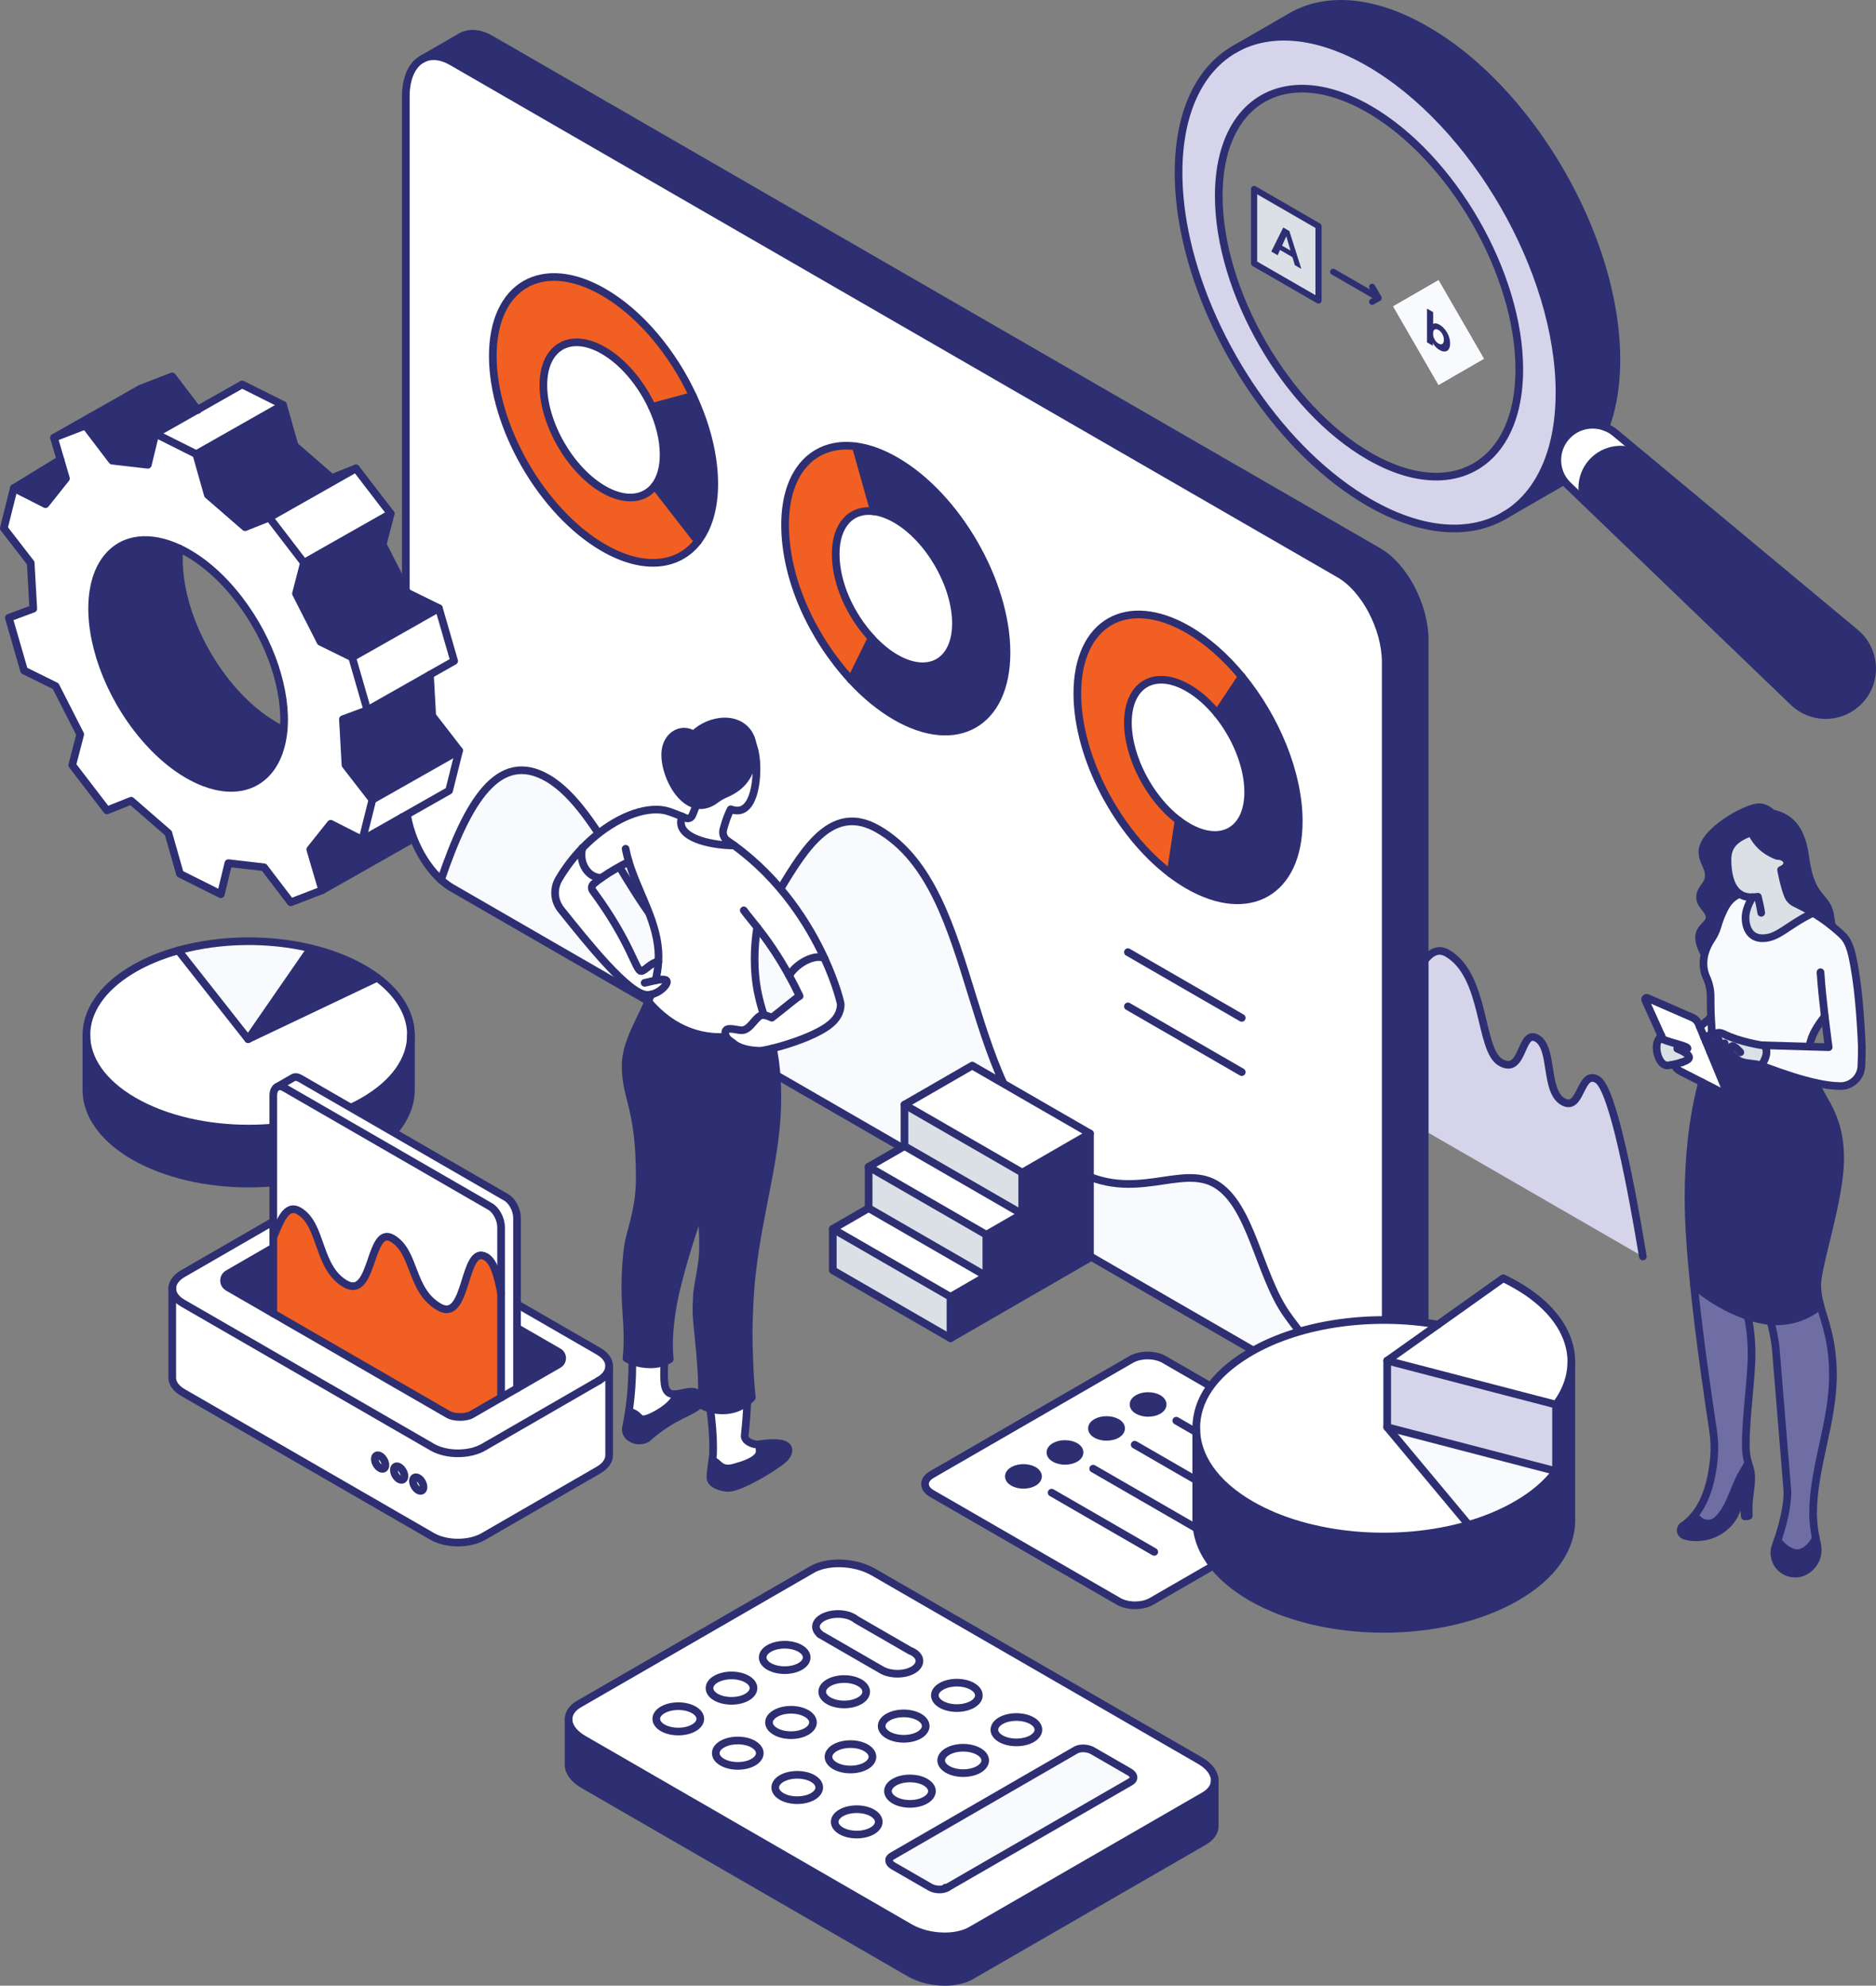 <?xml version="1.0" encoding="UTF-8"?> <svg xmlns="http://www.w3.org/2000/svg" id="Layer_2" data-name="Layer 2" viewBox="0 0 734.22 777.28"><rect x="0" y="0" width="734.22" height="777.28" fill="#808080" stroke="none"/><defs><style> .cls-1 { stroke-width: 3px; } .cls-1, .cls-2 { fill: none; stroke: #2d2f72; stroke-linecap: round; stroke-linejoin: round; } .cls-3 { fill: #f9fafd; } .cls-4 { fill: #fff; } .cls-5 { fill: #f15f22; } .cls-6 { fill: #dae0e6; } .cls-7 { fill: #d5d4eb; } .cls-8 { fill: #6f6ea4; } .cls-9 { fill: #2d2f72; } .cls-2 { stroke-width: 2.41px; } </style></defs><g id="Layer_2-2" data-name="Layer 2"><g id="Layer_1-2" data-name="Layer 1-2"><g><path class="cls-7" d="m642.94,491.84l-136.3-78.69c2.89-11.37,7.62-22.63,12.76-19.66,6.69,3.86,4.43,14.87,12.73,19.67,14.73,8.5,19.41-48.62,34.27-40.05,15.27,8.82,12.41,37.86,20.88,42.75,9.16,5.29,7.65-13.23,14.24-9.43,6.58,3.8,2.88,20.58,10.17,24.79,7.29,4.22,6.56-12.64,13.45-8.66,6.15,3.54,13.71,44.32,17.82,69.28h-.02Z"></path><path class="cls-1" d="m506.64,413.14c2.89-11.37,7.62-22.63,12.76-19.66,6.69,3.86,4.43,14.87,12.73,19.67,14.73,8.5,19.41-48.62,34.27-40.05,15.27,8.82,12.41,37.86,20.88,42.75,9.16,5.29,7.65-13.23,14.24-9.43,6.58,3.8,2.88,20.58,10.17,24.79,7.29,4.22,6.56-12.64,13.45-8.66,6.15,3.54,13.71,44.32,17.82,69.28"></path></g><g><g><path class="cls-9" d="m557.6,361.97v163.68c0,7.12-2.35,12.12-6,14.45-.07.05-.12.1-.19.14l-15.06,8.66c3.7-2.26,6-7.33,6-14.45v-275.2c0-13.29-8.09-28.74-18.07-34.52L176.89,24.18c-4.39-2.54-8.41-2.76-11.52-1.12l15.24-8.8c3.12-1.64,7.14-1.41,11.53,1.12l347.38,200.55c9.99,5.78,18.07,21.23,18.07,34.53v111.51h0Z"></path><path class="cls-4" d="m273.13,211.88c4.07-5.27,6.41-12.89,6.41-22.49,0-11.06-3.11-23.08-8.38-34.42-7.88-16.95-20.6-32.35-34.95-40.63-23.93-13.81-43.34-2.62-43.34,25.02s19.41,61.24,43.34,75.05c15.62,9.02,29.32,7.38,36.92-2.54h0Zm269.22,158.91v163.68c0,7.12-2.31,12.19-6,14.45-.08.07-.14.13-.25.17-1.66.96-3.61,1.36-5.74,1.15h0c-2.44-6.12-6.17-12.13-12.01-18.23-4.19-4.25-9.03-9.4-14.78-17.58-10.85-15.43-13.92-42.89-27.87-50.94-13.71-7.92-31.93,7.68-54.97-5.62-45.75-26.41-35.32-109.16-77.05-133.26-35.02-20.23-42.56,66.73-73.92,48.62-20.8-12.01-34.09-56.3-55.47-68.64-19.12-11.05-31.22,9.05-41.67,39.83-7.92-7.13-13.79-20.02-13.79-31.37V37.84c0-7.27,2.42-12.42,6.26-14.62l.3-.17c3.11-1.64,7.13-1.41,11.52,1.12l347.38,200.55c9.99,5.78,18.07,21.23,18.07,34.52v111.54Zm-34.05-49.3c0-18.83-9.01-40.43-22.32-56.64-6.22-7.59-13.4-14.01-21.01-18.41-23.93-13.81-43.33-2.62-43.33,25.02,0,24.94,15.8,54.74,36.48,70.47,2.24,1.7,4.52,3.23,6.85,4.58,23.93,13.81,43.33,2.62,43.33-25.02h0Zm-114.39-66.03c0-27.64-19.4-61.24-43.33-75.06-5.51-3.19-10.79-5.05-15.64-5.67-16.19-2.11-27.69,9.42-27.69,30.69s10.62,44.16,25.83,60.71c5.36,5.82,11.28,10.75,17.5,14.35,23.93,13.81,43.33,2.61,43.33-25.02h0Z"></path><path class="cls-3" d="m518.34,531.99c5.84,6.1,9.57,12.1,12.01,18.22-1.9-.18-3.95-.86-6.08-2.09l-347.38-200.57c-1.47-.85-2.91-1.91-4.28-3.16,10.45-30.77,22.55-50.88,41.67-39.83,21.39,12.34,34.67,56.63,55.47,68.64,31.36,18.11,38.9-68.84,73.92-48.62,41.73,24.1,31.3,106.86,77.05,133.26,23.04,13.3,41.26-2.3,54.97,5.62,13.95,8.05,17.02,35.51,27.87,50.94,5.75,8.18,10.6,13.34,14.78,17.58h0Z"></path><path class="cls-9" d="m485.99,264.83c13.31,16.22,22.32,37.82,22.32,56.64,0,27.64-19.4,38.84-43.33,25.02-2.33-1.35-4.62-2.88-6.85-4.58l3.13-20.76c1.21.91,2.45,1.75,3.72,2.48,12.99,7.51,23.53,1.42,23.53-13.59,0-10.23-4.89-21.95-12.12-30.76l9.6-14.45Z"></path><path class="cls-5" d="m485.99,264.83l-9.6,14.45c-3.38-4.11-7.27-7.61-11.41-9.99-13-7.51-23.54-1.42-23.54,13.58,0,13.55,8.59,29.75,19.82,38.29l-3.13,20.76c-20.68-15.73-36.48-45.53-36.48-70.47,0-27.64,19.4-38.84,43.33-25.02,7.62,4.4,14.8,10.81,21.01,18.41h0Z"></path><path class="cls-4" d="m476.39,279.28c7.22,8.82,12.12,20.54,12.12,30.76,0,15.01-10.54,21.1-23.53,13.59-1.27-.73-2.51-1.57-3.72-2.48-11.23-8.54-19.82-24.73-19.82-38.29,0-15,10.54-21.09,23.54-13.58,4.14,2.38,8.03,5.87,11.41,9.99h0Z"></path><path class="cls-9" d="m350.58,180.38c23.93,13.83,43.33,47.42,43.33,75.06s-19.4,38.84-43.33,25.02c-6.22-3.6-12.14-8.53-17.5-14.35l8-16.31c2.91,3.16,6.11,5.85,9.5,7.8,13,7.5,23.54,1.42,23.54-13.59s-10.54-33.26-23.54-40.76c-3-1.72-5.86-2.74-8.49-3.09l-7.15-25.45c4.86.62,10.13,2.48,15.64,5.67h0Z"></path><path class="cls-4" d="m350.58,203.24c13,7.5,23.54,25.75,23.54,40.76s-10.54,21.09-23.54,13.59c-3.38-1.95-6.59-4.64-9.5-7.8-8.26-8.99-14.03-21.86-14.03-32.96s6.24-17.81,15.03-16.67c2.63.35,5.49,1.36,8.49,3.09h.01Z"></path><path class="cls-5" d="m334.94,174.71l7.15,25.45c-8.79-1.14-15.03,5.12-15.03,16.67s5.76,23.97,14.03,32.96l-8,16.31c-15.21-16.55-25.83-40.26-25.83-60.71s11.49-32.8,27.69-30.69h-.01Z"></path><path class="cls-9" d="m279.54,189.39c0,9.59-2.34,17.21-6.41,22.49l-16.86-21.7h-.01c2.21-2.87,3.48-7.01,3.48-12.22,0-6-1.69-12.53-4.56-18.69h0l15.97-4.29c5.27,11.34,8.38,23.36,8.38,34.42h0Z"></path><path class="cls-5" d="m256.26,190.18l16.86,21.7c-7.61,9.92-21.3,11.55-36.92,2.54-23.93-13.81-43.34-47.42-43.34-75.05s19.41-38.84,43.34-25.02c14.35,8.28,27.07,23.68,34.95,40.63l-15.97,4.29h0c-4.28-9.2-11.18-17.56-18.97-22.06-13-7.51-23.54-1.42-23.54,13.58s10.54,33.26,23.54,40.76c8.48,4.9,15.91,4.01,20.05-1.38h.01Z"></path><path class="cls-4" d="m259.73,177.96c0,5.21-1.27,9.35-3.48,12.21-4.14,5.38-11.57,6.28-20.05,1.38-13-7.5-23.54-25.75-23.54-40.76s10.54-21.09,23.54-13.58c7.79,4.5,14.69,12.86,18.97,22.06,2.87,6.16,4.56,12.69,4.56,18.69h0Z"></path></g><g><path class="cls-1" d="m530.35,550.22c2.13.22,4.08-.19,5.74-1.15.11-.04.17-.1.25-.17,3.7-2.26,6-7.33,6-14.45v-275.2c0-13.29-8.09-28.74-18.07-34.52L176.89,24.18c-4.39-2.54-8.41-2.76-11.52-1.12"></path><path class="cls-1" d="m180.33,14.42l-15.25,8.8c-3.84,2.2-6.26,7.34-6.26,14.62v275.18c0,11.35,5.88,24.24,13.79,31.37,1.38,1.24,2.81,2.31,4.28,3.16l347.38,200.57c2.13,1.23,4.17,1.91,6.08,2.09"></path><path class="cls-1" d="m172.61,344.39c10.45-30.77,22.55-50.88,41.67-39.83,21.39,12.34,34.67,56.63,55.47,68.64,31.36,18.11,38.9-68.84,73.92-48.62,41.73,24.1,31.3,106.86,77.05,133.26,23.04,13.3,41.26-2.3,54.97,5.62,13.95,8.05,17.02,35.51,27.87,50.94,5.75,8.18,10.6,13.34,14.78,17.58,5.84,6.1,9.57,12.1,12.01,18.22h0"></path><path class="cls-1" d="m273.13,211.88c4.06-5.28,6.41-12.89,6.41-22.49,0-11.06-3.11-23.08-8.38-34.42-7.88-16.95-20.6-32.35-34.95-40.63-23.93-13.81-43.34-2.62-43.34,25.02s19.41,61.24,43.34,75.05c15.62,9.02,29.3,7.37,36.92-2.54h0Z"></path><path class="cls-1" d="m256.25,190.17c2.21-2.86,3.48-7,3.48-12.21,0-6-1.69-12.53-4.56-18.69-4.28-9.2-11.18-17.56-18.97-22.06-13-7.51-23.54-1.42-23.54,13.58s10.54,33.26,23.54,40.76c8.48,4.9,15.9,4,20.05-1.38h0Z"></path><line class="cls-1" x1="271.15" y1="154.97" x2="255.19" y2="159.27"></line><polyline class="cls-1" points="256.26 190.18 273.13 211.88 273.14 211.89"></polyline><path class="cls-1" d="m333.09,266.11c5.36,5.83,11.28,10.75,17.5,14.35,23.93,13.81,43.33,2.61,43.33-25.02s-19.4-61.24-43.33-75.06c-5.51-3.19-10.79-5.04-15.64-5.67-16.2-2.09-27.69,9.42-27.69,30.69s10.62,44.16,25.83,60.71h0Z"></path><path class="cls-1" d="m341.09,249.8c2.91,3.16,6.11,5.85,9.5,7.8,13,7.5,23.54,1.42,23.54-13.59s-10.54-33.26-23.54-40.76c-3-1.72-5.86-2.74-8.49-3.09-8.79-1.15-15.03,5.12-15.03,16.67s5.76,23.97,14.03,32.96h-.01Z"></path><line class="cls-1" x1="333.09" y1="266.11" x2="341.09" y2="249.8"></line><line class="cls-1" x1="342.09" y1="200.16" x2="334.94" y2="174.71"></line><path class="cls-1" d="m458.12,341.92c2.24,1.7,4.52,3.23,6.85,4.58,23.93,13.81,43.33,2.62,43.33-25.02,0-18.83-9.02-40.42-22.32-56.64-6.22-7.59-13.4-14.01-21.01-18.41-23.93-13.81-43.33-2.62-43.33,25.02,0,24.94,15.79,54.75,36.48,70.47h0Z"></path><path class="cls-1" d="m461.26,321.15c1.21.91,2.45,1.75,3.72,2.48,12.99,7.51,23.53,1.42,23.53-13.59,0-10.23-4.88-21.95-12.12-30.76-3.38-4.12-7.27-7.61-11.41-9.99-13-7.51-23.54-1.42-23.54,13.58,0,13.55,8.57,29.77,19.82,38.29h0Z"></path><line class="cls-1" x1="461.26" y1="321.15" x2="458.12" y2="341.92"></line><line class="cls-1" x1="476.39" y1="279.28" x2="485.99" y2="264.83"></line><line class="cls-1" x1="441.44" y1="372.71" x2="485.99" y2="398.44"></line><line class="cls-1" x1="441.44" y1="393.93" x2="485.99" y2="419.66"></line><path class="cls-1" d="m536.34,548.9l15.06-8.66c.07-.05.12-.1.19-.14,3.65-2.33,6-7.33,6-14.45V250.47c0-13.3-8.09-28.75-18.07-34.53L192.14,15.38c-4.39-2.54-8.41-2.76-11.53-1.12"></path></g></g><g><g><path class="cls-9" d="m222.52,673v17.81c0,2.71,1.99,5.58,5.87,7.82l127.75,73.76c3.88,2.24,8.86,3.39,13.56,3.39h.3c3.8-.03,7.39-.83,10.1-2.4l91.18-52.63c2.78-1.61,4.14-3.76,4.14-6.01v-17.81c0,2.26-1.36,4.4-4.14,6.01l-91.18,52.63c-2.71,1.57-6.31,2.36-10.1,2.4h-.3c-4.7,0-9.68-1.15-13.56-3.39l-127.75-73.76c-3.88-2.24-5.87-5.11-5.87-7.82h0Z"></path><path class="cls-4" d="m259.38,669.31c-3.37,1.93-3.37,5.08,0,7.03,3.37,1.93,8.82,1.93,12.17,0,3.38-1.94,3.38-5.08.02-7.03-3.38-1.94-8.82-1.94-12.19,0Z"></path><path class="cls-4" d="m280.2,657.28c-3.36,1.94-3.36,5.1,0,7.04,3.37,1.93,8.82,1.93,12.17,0,3.38-1.95,3.38-5.1.02-7.04-3.37-1.94-8.82-1.94-12.19,0Z"></path><path class="cls-4" d="m282.65,682.74c-3.37,1.94-3.34,5.09,0,7.03,3.37,1.95,8.82,1.95,12.19.02,3.36-1.95,3.36-5.1,0-7.04-3.37-1.93-8.82-1.93-12.19,0h0Z"></path><path class="cls-4" d="m301.01,645.27c-3.36,1.93-3.36,5.08,0,7.03,3.37,1.94,8.82,1.94,12.18,0,3.38-1.95,3.36-5.09,0-7.03-3.37-1.94-8.82-1.96-12.2,0h.02Z"></path><path class="cls-4" d="m303.48,670.73c-3.37,1.93-3.37,5.08,0,7.02,3.36,1.95,8.82,1.95,12.17,0,3.38-1.95,3.38-5.09,0-7.05-3.37-1.93-8.82-1.93-12.17.02h0Z"></path><path class="cls-4" d="m305.93,696.17c-3.36,1.95-3.36,5.1,0,7.04,3.37,1.93,8.81,1.93,12.17,0,3.38-1.94,3.37-5.08.02-7.04-3.36-1.93-8.82-1.93-12.19,0Z"></path><path class="cls-4" d="m321.85,633.24c-2.99,1.72-3.33,4.4-1,6.34l-.11.06,24.37,14.07c3.37,1.93,8.83,1.93,12.19,0,3.35-1.94,3.4-5.16,0-7.04-.38-.21-.78-.4-1.2-.56l-21.11-12.19c-.28-.23-.62-.47-.98-.68-.37-.21-.78-.42-1.19-.58-3.35-1.37-8.01-1.15-10.99.58h.02Z"></path><path class="cls-4" d="m324.3,658.7c-3.35,1.94-3.35,5.09,0,7.03,3.37,1.94,8.81,1.94,12.16,0,3.38-1.93,3.38-5.09.02-7.03-3.37-1.94-8.82-1.94-12.18,0Z"></path><path class="cls-4" d="m326.76,684.16c-3.35,1.94-3.35,5.1,0,7.04,3.36,1.93,8.82,1.93,12.18,0,3.35-1.94,3.35-5.1,0-7.04-3.37-1.94-8.82-1.94-12.19,0h.01Z"></path><path class="cls-4" d="m329.21,709.63c-3.37,1.94-3.37,5.08,0,7.04,3.38,1.93,8.82,1.93,12.18,0,3.38-1.96,3.38-5.1,0-7.04-3.37-1.93-8.82-1.93-12.19,0h.01Z"></path><path class="cls-4" d="m347.58,672.13c-3.37,1.94-3.37,5.09,0,7.04,3.37,1.94,8.82,1.94,12.18,0,3.37-1.95,3.37-5.1,0-7.04-3.37-1.93-8.82-1.93-12.18,0Z"></path><path class="cls-3" d="m370.7,738.88l71.8-41.45c1.7-.97,1.48-2.67-.46-3.8l-14.42-8.32c-1.94-1.13-4.9-1.25-6.57-.28l-71.95,41.54c-1.69.96-1.47,2.67.47,3.8l14.42,8.31c1.94,1.13,4.88,1.25,6.58.28l.13-.08h0Z"></path><path class="cls-4" d="m350.03,697.61c-3.34,1.93-3.34,5.08,0,7.03,3.37,1.95,8.82,1.95,12.18,0,3.38-1.95,3.38-5.1,0-7.03-3.37-1.94-8.82-1.95-12.2,0h.02Z"></path><path class="cls-4" d="m368.4,660.12c-3.35,1.94-3.38,5.08,0,7.03,3.37,1.94,8.82,1.93,12.18,0s3.38-5.08,0-7.02c-3.37-1.95-8.83-1.95-12.19,0h.01Z"></path><path class="cls-4" d="m370.86,685.59c-3.35,1.94-3.35,5.08.02,7.02,3.35,1.94,8.8,1.95,12.17,0,3.37-1.93,3.37-5.08,0-7.02-3.37-1.95-8.81-1.95-12.18,0h-.01Z"></path><path class="cls-4" d="m442.5,697.43c1.7-.97,1.48-2.67-.46-3.8l-14.42-8.32c-1.94-1.13-4.9-1.25-6.57-.28l-71.95,41.54c-1.69.96-1.47,2.67.47,3.8l14.42,8.31c1.94,1.13,4.88,1.25,6.58.28l.13-.08,71.8-41.45h0Zm-124.67-83.07c2.78-1.61,6.51-2.4,10.41-2.4h.32c4.62.05,9.45,1.2,13.23,3.38l127.77,73.77c3.87,2.23,5.85,5.1,5.85,7.82,0,2.26-1.36,4.4-4.14,6.01l-91.18,52.63c-2.71,1.57-6.31,2.36-10.1,2.4h-.3c-4.7,0-9.68-1.15-13.56-3.39l-127.75-73.76c-3.88-2.24-5.87-5.11-5.87-7.82,0-2.25,1.36-4.41,4.14-6.01l91.17-52.62h0Zm-46.29,61.96c3.38-1.94,3.38-5.08.02-7.03-3.38-1.94-8.82-1.94-12.19,0-3.37,1.93-3.37,5.08,0,7.03,3.37,1.93,8.82,1.93,12.17,0Zm20.83-12.01c3.38-1.95,3.38-5.1.02-7.04-3.37-1.94-8.82-1.94-12.19,0-3.36,1.94-3.36,5.1,0,7.04,3.37,1.93,8.82,1.93,12.17,0Zm2.47,25.47c3.36-1.95,3.36-5.1,0-7.04-3.37-1.93-8.82-1.93-12.19,0-3.37,1.94-3.34,5.09,0,7.03,3.37,1.95,8.82,1.95,12.19.02h0Zm18.37-37.5c3.38-1.95,3.36-5.09,0-7.03-3.37-1.94-8.82-1.96-12.2,0-3.36,1.93-3.36,5.08,0,7.03,3.37,1.94,8.82,1.94,12.18,0h.02Zm2.45,25.47c3.38-1.95,3.38-5.09,0-7.05-3.37-1.93-8.82-1.93-12.17.02-3.37,1.93-3.37,5.08,0,7.02,3.36,1.95,8.82,1.95,12.17,0h0Zm2.44,25.47c3.38-1.94,3.37-5.08.02-7.04-3.36-1.93-8.82-1.93-12.19,0-3.36,1.95-3.36,5.1,0,7.04,3.37,1.93,8.81,1.93,12.17,0Zm2.65-63.58l24.37,14.07c3.37,1.93,8.83,1.93,12.19,0,3.35-1.94,3.4-5.16,0-7.04-.38-.21-.78-.4-1.2-.56l-21.11-12.19c-.28-.23-.62-.47-.98-.68-.37-.21-.78-.42-1.19-.58-3.35-1.37-8.01-1.15-10.99.58-2.99,1.72-3.33,4.4-1,6.34l-.11.06h.02Zm15.72,26.09c3.38-1.93,3.38-5.09.02-7.03-3.37-1.94-8.82-1.94-12.18,0-3.35,1.94-3.35,5.09,0,7.03,3.37,1.94,8.81,1.94,12.16,0Zm2.48,25.47c3.35-1.94,3.35-5.1,0-7.04-3.37-1.94-8.82-1.94-12.19,0-3.35,1.94-3.35,5.1,0,7.04,3.36,1.93,8.82,1.93,12.18,0h.01Zm2.44,25.47c3.38-1.96,3.38-5.1,0-7.04-3.37-1.93-8.82-1.93-12.19,0-3.37,1.94-3.37,5.08,0,7.04,3.38,1.93,8.82,1.93,12.18,0h.01Zm18.37-37.49c3.37-1.95,3.37-5.1,0-7.04-3.37-1.93-8.82-1.93-12.18,0-3.37,1.94-3.37,5.09,0,7.04,3.37,1.94,8.82,1.94,12.18,0Zm2.45,25.47c3.38-1.95,3.38-5.1,0-7.03-3.37-1.94-8.82-1.95-12.2,0-3.34,1.93-3.34,5.08,0,7.03,3.37,1.95,8.82,1.95,12.18,0h.02Zm18.37-37.5c3.36-1.93,3.38-5.08,0-7.02-3.37-1.95-8.83-1.95-12.19,0-3.35,1.94-3.38,5.08,0,7.03,3.37,1.94,8.82,1.93,12.18,0h.01Zm2.46,25.46c3.37-1.93,3.37-5.08,0-7.02-3.37-1.95-8.81-1.95-12.18,0-3.35,1.94-3.35,5.08.02,7.02,3.35,1.94,8.8,1.95,12.17,0h-.01Zm20.82-12.01c3.35-1.94,3.37-5.1,0-7.04-3.34-1.93-8.82-1.93-12.17,0-3.36,1.95-3.38,5.1,0,7.04,3.37,1.93,8.82,1.93,12.18,0h0Z"></path><path class="cls-4" d="m391.69,673.55c-3.36,1.95-3.38,5.1,0,7.04,3.37,1.93,8.82,1.93,12.18,0,3.35-1.94,3.37-5.1,0-7.04-3.34-1.93-8.82-1.93-12.17,0h0Z"></path></g><g><path class="cls-1" d="m370,738.89h.7"></path><path class="cls-1" d="m475.41,696.93c0-2.72-1.98-5.59-5.85-7.82l-127.77-73.77c-3.78-2.19-8.6-3.33-13.23-3.38h-.32c-3.9,0-7.63.79-10.41,2.4l-91.17,52.62c-2.78,1.6-4.14,3.76-4.14,6.01,0,2.71,1.99,5.58,5.87,7.82l127.75,73.76c3.88,2.24,8.86,3.39,13.56,3.39h.3c3.8-.03,7.39-.83,10.1-2.4l91.18-52.63c2.78-1.61,4.14-3.76,4.14-6.01h0Z"></path><path class="cls-1" d="m370.7,738.88l71.8-41.45c1.7-.97,1.48-2.67-.46-3.8l-14.42-8.32c-1.94-1.13-4.9-1.25-6.57-.28l-71.95,41.54c-1.69.96-1.47,2.67.47,3.8l14.42,8.31c1.94,1.13,4.88,1.25,6.58.28l.13-.08h0Z"></path><path class="cls-1" d="m341.4,709.63c-3.37-1.93-8.82-1.93-12.19,0-3.37,1.94-3.37,5.08,0,7.04,3.38,1.93,8.82,1.93,12.18,0,3.38-1.96,3.38-5.1,0-7.04h.01Z"></path><path class="cls-1" d="m362.23,697.61c-3.37-1.94-8.82-1.95-12.2,0-3.34,1.93-3.34,5.08,0,7.03,3.37,1.95,8.82,1.95,12.18,0,3.38-1.95,3.38-5.1,0-7.03h.02Z"></path><path class="cls-1" d="m383.05,685.59c-3.37-1.95-8.81-1.95-12.18,0-3.35,1.94-3.35,5.08.02,7.02,3.35,1.94,8.8,1.95,12.17,0,3.37-1.93,3.37-5.08,0-7.02h-.01Z"></path><path class="cls-1" d="m403.87,673.55c-3.34-1.93-8.82-1.93-12.17,0-3.36,1.95-3.38,5.1,0,7.04,3.37,1.93,8.82,1.93,12.18,0,3.35-1.94,3.37-5.1,0-7.04h0Z"></path><path class="cls-1" d="m318.12,696.17c-3.36-1.93-8.82-1.93-12.19,0-3.36,1.95-3.36,5.1,0,7.04,3.37,1.93,8.81,1.93,12.17,0,3.38-1.94,3.37-5.08.02-7.04Z"></path><path class="cls-1" d="m338.95,684.16c-3.37-1.94-8.82-1.94-12.19,0-3.35,1.94-3.35,5.1,0,7.04,3.36,1.93,8.82,1.93,12.18,0,3.35-1.94,3.35-5.1,0-7.04h.01Z"></path><path class="cls-1" d="m359.77,672.13c-3.37-1.93-8.82-1.93-12.18,0-3.37,1.94-3.37,5.09,0,7.04,3.37,1.94,8.82,1.94,12.18,0,3.37-1.95,3.37-5.1,0-7.04Z"></path><path class="cls-1" d="m380.59,660.12c-3.37-1.95-8.83-1.95-12.19,0-3.35,1.94-3.38,5.08,0,7.03,3.37,1.94,8.82,1.93,12.18,0s3.38-5.08,0-7.02h.01Z"></path><path class="cls-1" d="m294.84,682.74c-3.37-1.93-8.82-1.93-12.19,0-3.37,1.94-3.34,5.09,0,7.03,3.37,1.95,8.82,1.95,12.19.02,3.36-1.95,3.36-5.1,0-7.04h0Z"></path><path class="cls-1" d="m315.66,670.71c-3.37-1.93-8.82-1.93-12.17.02-3.37,1.93-3.37,5.08,0,7.02,3.36,1.95,8.82,1.95,12.17,0,3.38-1.95,3.38-5.09,0-7.05h0Z"></path><path class="cls-1" d="m336.49,658.7c-3.37-1.94-8.82-1.94-12.18,0-3.35,1.94-3.35,5.09,0,7.03,3.37,1.94,8.81,1.94,12.16,0,3.38-1.93,3.38-5.09.02-7.03Z"></path><path class="cls-1" d="m271.57,669.31c-3.38-1.94-8.82-1.94-12.19,0-3.37,1.93-3.37,5.08,0,7.03,3.37,1.93,8.82,1.93,12.17,0,3.38-1.94,3.38-5.08.02-7.03Z"></path><path class="cls-1" d="m292.39,657.28c-3.37-1.94-8.82-1.94-12.19,0-3.36,1.94-3.36,5.1,0,7.04,3.37,1.93,8.82,1.93,12.17,0,3.38-1.95,3.38-5.1.02-7.04Z"></path><path class="cls-1" d="m313.21,645.27c-3.37-1.94-8.82-1.96-12.2,0-3.36,1.93-3.36,5.08,0,7.03,3.37,1.94,8.82,1.94,12.18,0,3.38-1.95,3.36-5.09,0-7.03h.02Z"></path><path class="cls-1" d="m335.01,633.92l21.11,12.19c.42.16.82.35,1.2.56,3.39,1.88,3.34,5.1,0,7.04-3.36,1.93-8.82,1.93-12.19,0l-24.37-14.07.11-.06c-2.33-1.93-1.99-4.61,1-6.34,2.98-1.73,7.65-1.95,10.99-.58.41.17.81.37,1.19.58.36.21.7.45.98.68h-.02Z"></path><path class="cls-1" d="m222.52,673v17.81c0,2.71,1.99,5.58,5.87,7.82l127.75,73.76c3.88,2.24,8.86,3.39,13.56,3.39h.3c3.8-.03,7.39-.83,10.1-2.4l91.18-52.63c2.78-1.61,4.14-3.76,4.14-6.01v-17.81"></path></g></g><g><g><path class="cls-9" d="m160.83,405.1v21.52c0,9.39-6.2,18.76-18.61,25.93-24.79,14.33-65.01,14.33-89.83,0-12.38-7.17-18.58-16.54-18.58-25.93v-21.52c0,9.39,6.17,18.79,18.58,25.93,24.81,14.33,65.04,14.33,89.83,0,12.41-7.14,18.61-16.54,18.61-25.93Z"></path><path class="cls-4" d="m160.53,401.45c.2,1.21.3,2.43.3,3.64,0,9.39-6.2,18.79-18.61,25.93-24.79,14.33-65.01,14.33-89.83,0-12.4-7.14-18.58-16.54-18.58-25.93s5.7-17.97,17.06-25.03c.49-.31,1-.6,1.51-.9,5.2-3.02,11.1-5.38,17.38-7.13l27.34,34.72,50.55-24.04c7.43,5.54,11.7,12.05,12.87,18.73h.01Z"></path><path class="cls-9" d="m147.66,382.73l-50.55,24.04,24.57-35.55c7.47,1.79,14.47,4.44,20.54,7.95,1.97,1.14,3.79,2.32,5.44,3.56h0Z"></path><path class="cls-3" d="m121.68,371.22l-24.57,35.55-27.34-34.72c16.31-4.53,35.28-4.81,51.91-.82h0Z"></path></g><g><path class="cls-1" d="m33.82,405.1c0-9,5.7-17.97,17.06-25.03.49-.31,1-.6,1.51-.9,5.2-3.02,11.1-5.38,17.38-7.13,16.31-4.53,35.28-4.81,51.91-.82,7.47,1.79,14.47,4.44,20.54,7.95,1.97,1.14,3.78,2.32,5.44,3.56,7.43,5.55,11.7,12.05,12.87,18.73.2,1.21.3,2.43.3,3.64,0,9.39-6.2,18.79-18.61,25.93-24.79,14.33-65.01,14.33-89.83,0-12.4-7.14-18.58-16.54-18.58-25.93h.01Z"></path><path class="cls-1" d="m160.83,405.1v21.52c0,9.39-6.2,18.76-18.61,25.93-24.79,14.33-65.01,14.33-89.83,0-12.38-7.17-18.58-16.54-18.58-25.93v-21.52"></path><polyline class="cls-1" points="69.77 372.04 97.11 406.77 121.68 371.22"></polyline><line class="cls-1" x1="97.11" y1="406.77" x2="147.66" y2="382.73"></line></g></g><g><g><polygon class="cls-9" points="169.16 280.18 179.69 293.79 145.74 313.04 135.21 299.44 134.21 281.53 143.79 277.98 168.27 264.09 169.16 280.18"></polygon><polygon class="cls-4" points="179.69 293.79 175.76 309.49 141.81 328.74 145.74 313.04 179.69 293.79"></polygon><polygon class="cls-4" points="171.77 238.07 177.74 258.73 143.79 277.98 137.82 257.33 171.77 238.07"></polygon><polygon class="cls-9" points="171.77 238.07 137.82 257.33 125.46 251.25 115.84 232.35 118.96 220.3 152.91 201.05 149.78 213.09 159.41 231.99 171.77 238.07"></polygon><polygon class="cls-9" points="157.38 320.08 160.06 329.21 126.11 348.46 123.43 339.34 121.43 332.51 129.44 322.46 141.81 328.74 157.34 319.92 157.38 320.08"></polygon><polygon class="cls-4" points="139.32 183.35 152.91 201.05 118.96 220.3 105.38 202.6 139.32 183.35"></polygon><path class="cls-4" d="m70.2,214.71c-11.24-5.3-21.89-4.42-28.37,3.72-.98,1.23-1.82,2.57-2.54,4.03-1.3,2.6-2.2,5.55-2.7,8.76-2.49,15.36,3.77,36.56,17.01,53.83,8.16,10.64,17.53,17.91,26.35,21.26,3.07,1.17,6.07,1.86,8.94,2.05,6.58.43,12.4-1.8,16.54-6.99,3.2-4.02,5.03-9.4,5.58-15.55,1.37-15.05-4.9-34.81-17.37-51.08-7.25-9.48-15.49-16.29-23.43-20.03h0Zm65.01,84.72l10.54,13.61-3.93,15.69-12.37-6.28-8.01,10.05,2,6.82,2.67,9.13-12.32,4.75-10.45-13.73-13.95-1.61-2.95,12.18-16.01-8.01-4.54-15.92-14.57-12.68-9.46,3.77-13.59-17.72,3.13-12.04-9.62-18.89-12.36-6.1-5.96-20.63,9.57-3.57-1.01-17.9-10.52-13.62,3.93-15.69,12.37,6.28,8.01-10.06-4.67-15.95,12.31-4.75,10.02,13.17.43.56,13.95,1.62,2.96-12.19,16.01,8.02,4.53,15.93,14.58,12.66,9.46-3.76,13.58,17.71-3.12,12.05,9.62,18.9,12.36,6.08,5.97,20.65-9.58,3.55,1,17.91h-.01Z"></path><polygon class="cls-9" points="139.32 183.35 105.38 202.6 95.92 206.36 81.34 193.7 76.82 177.77 110.77 158.5 115.29 174.45 129.86 187.1 139.32 183.35"></polygon><polygon class="cls-4" points="77.33 160.38 94.76 150.49 110.77 158.5 76.82 177.77 60.81 169.74 77.33 160.38"></polygon><path class="cls-9" d="m111,285.83c-.55,6.15-2.38,11.52-5.58,15.55-4.13,5.19-9.96,7.42-16.54,6.99-2.86-.19-5.86-.88-8.94-2.05-8.82-3.35-18.19-10.62-26.35-21.26-13.24-17.28-19.5-38.48-17.01-53.83.49-3.21,1.4-6.16,2.7-8.76.72-1.46,1.56-2.81,2.54-4.03,6.48-8.14,17.13-9.01,28.37-3.72-1.39,15.07,4.88,34.82,17.35,51.09,7.27,9.48,15.5,16.28,23.45,20.02h.01Z"></path><polygon class="cls-9" points="67.4 147.34 77.33 160.38 60.81 169.74 57.85 181.94 43.9 180.32 43.48 179.77 33.45 166.59 21.14 171.34 55.09 152.08 67.4 147.34"></polygon><polygon class="cls-9" points="23.64 179.9 25.81 187.29 17.8 197.35 5.43 191.06 23.64 179.9"></polygon></g><g><polygon class="cls-1" points="5.43 191.06 17.8 197.35 25.81 187.29 21.14 171.34 33.45 166.59 43.47 179.76 43.9 180.32 57.85 181.94 60.81 169.74 76.82 177.77 81.34 193.7 95.92 206.36 105.38 202.6 118.96 220.3 115.84 232.35 125.46 251.25 137.82 257.33 143.79 277.98 134.21 281.53 135.21 299.44 145.74 313.04 141.81 328.74 129.44 322.46 121.43 332.51 123.43 339.33 126.11 348.46 113.79 353.2 103.33 339.48 89.38 337.87 86.43 350.05 70.42 342.04 65.89 326.11 51.32 313.44 41.86 317.21 28.27 299.49 31.4 287.45 21.78 268.57 9.42 262.47 3.46 241.83 13.02 238.27 12.02 220.37 1.5 206.75 5.43 191.06"></polygon><path class="cls-1" d="m70.2,214.71c-11.24-5.3-21.89-4.42-28.37,3.72-.98,1.23-1.82,2.57-2.54,4.03-1.3,2.6-2.2,5.55-2.7,8.76-2.49,15.36,3.77,36.56,17.01,53.83,8.16,10.64,17.53,17.91,26.35,21.26,3.07,1.17,6.07,1.86,8.94,2.05,6.58.43,12.4-1.8,16.54-6.99,3.2-4.02,5.02-9.4,5.58-15.55,1.36-15.06-4.9-34.81-17.37-51.08-7.25-9.48-15.49-16.29-23.43-20.03h0Z"></path><path class="cls-1" d="m70.2,214.71c-1.39,15.07,4.88,34.82,17.35,51.09,7.27,9.48,15.5,16.28,23.45,20.02h.02"></path><polyline class="cls-1" points="157.34 319.92 157.38 320.08 160.06 329.21 126.11 348.46"></polyline><polyline class="cls-1" points="77.42 160.5 67.4 147.34 55.09 152.08 21.14 171.34"></polyline><polyline class="cls-1" points="143.79 277.98 177.74 258.73 171.77 238.07 159.41 231.99 149.78 213.09 152.91 201.05 139.32 183.35 129.86 187.1 115.29 174.45 110.77 158.5 94.76 150.49 60.81 169.74"></polyline><line class="cls-1" x1="110.77" y1="158.5" x2="76.82" y2="177.77"></line><line class="cls-1" x1="139.32" y1="183.35" x2="105.38" y2="202.6"></line><line class="cls-1" x1="152.91" y1="201.05" x2="118.96" y2="220.3"></line><line class="cls-1" x1="171.77" y1="238.07" x2="137.82" y2="257.33"></line><line class="cls-1" x1="179.69" y1="293.79" x2="145.74" y2="313.04"></line><polyline class="cls-1" points="168.27 264.09 169.16 280.18 179.69 293.79 175.76 309.49 141.81 328.74"></polyline><line class="cls-1" x1="5.43" y1="191.06" x2="23.64" y2="179.9"></line></g></g><g><g><g><path class="cls-7" d="m535.79,196.69c-33.65-19.42-62.09-61.58-71.35-102.3-2.08-9.1-3.19-18.12-3.19-26.81,0-23.77,8.35-40.48,21.84-48.25l.79-.45c13.43-7.29,31.73-5.97,51.91,5.66,41.16,23.77,74.54,81.58,74.54,129.11,0,8-.94,15.21-2.71,21.54-3.36,12.01-9.68,20.88-18.13,26.14l-.18.1c-13.54,8.32-32.51,7.39-53.52-4.74h0Zm0-18.16c21.97,12.7,41.12,9.85,51.21-4.93,4.84-7.06,7.6-16.87,7.6-29.02,0-37.51-26.34-83.11-58.82-101.87-10.53-6.07-20.41-8.59-28.96-7.9-17.82,1.36-29.85,16.51-29.85,41.85,0,37.51,26.33,83.12,58.81,101.87h.01Z"></path><path class="cls-9" d="m505.38,6.47l-21.5,12.41c13.43-7.29,31.73-5.97,51.91,5.66,41.16,23.77,74.54,81.58,74.54,129.11,0,8-.94,15.21-2.71,21.54-3.36,12.01-9.68,20.88-18.13,26.14l21.3-12.28c.07-.03.15-.09.21-.13l1.6-.08c-.12-.14-.23-.28-.34-.42-2.76-3.63-3.47-8.32-2.15-12.49.71-2.25,2.02-4.36,3.9-6.07,3.97-3.6,9.52-4.51,14.29-2.65,2.32-6.18,3.76-13.36,4.17-21.44.1-1.62.13-3.29.13-4.98,0-35.56-18.66-76.86-45.32-105.38h0c-8.98-9.61-18.85-17.75-29.22-23.72-20.58-11.9-39.21-13.01-52.7-5.23h.02Z"></path><path class="cls-4" d="m610.12,175.93c-1.32,4.18-.61,8.87,2.15,12.49.1.14.22.28.34.42.34.41.72.81,1.12,1.2l6.5,6.24c-2.09-5.55-.75-12.11,3.96-16.39,5.15-4.66,12.76-5.15,18.43-1.35l.18-.21-10.64-8.87c-1.18-.98-2.47-1.72-3.84-2.25-4.78-1.86-10.33-.95-14.29,2.65-1.88,1.71-3.19,3.82-3.9,6.07h-.01Z"></path><path class="cls-9" d="m624.18,179.89c-4.71,4.28-6.05,10.84-3.96,16.39l81.68,78.55c6.89,6.65,17.78,6.79,24.85.35,8.19-7.44,7.9-20.39-.64-27.51l-83.32-69.35-.18.21c-5.66-3.8-13.28-3.31-18.43,1.35h0Z"></path></g><g><path class="cls-1" d="m589.32,201.43c-13.54,8.32-32.51,7.39-53.52-4.74-33.65-19.42-62.09-61.58-71.35-102.3-2.08-9.1-3.19-18.12-3.19-26.81,0-23.77,8.35-40.48,21.84-48.25"></path><path class="cls-1" d="m483.89,18.88c13.43-7.29,31.73-5.97,51.91,5.66,41.16,23.77,74.54,81.58,74.54,129.11,0,8-.94,15.21-2.71,21.54-3.36,12.01-9.68,20.88-18.13,26.14"></path><path class="cls-1" d="m506.83,34.81c8.55-.69,18.43,1.82,28.96,7.9,32.48,18.75,58.82,64.36,58.82,101.87,0,12.16-2.76,21.96-7.6,29.02-10.1,14.78-29.24,17.63-51.21,4.93-32.48-18.75-58.81-64.36-58.81-101.87,0-25.33,12.03-40.48,29.85-41.85h-.01Z"></path><path class="cls-1" d="m483.1,19.33l22.28-12.87c13.48-7.78,32.11-6.67,52.7,5.23,10.38,5.97,20.25,14.11,29.22,23.71h0c26.65,28.52,45.32,69.82,45.32,105.39,0,1.69-.03,3.36-.13,4.98-.41,8.08-1.85,15.25-4.17,21.44"></path><path class="cls-1" d="m611.01,188.92c-.07.04-.14.1-.21.13l-22.3,12.86"></path><path class="cls-1" d="m620.23,196.28l81.68,78.55c6.89,6.65,17.78,6.79,24.85.35,8.19-7.44,7.9-20.39-.64-27.51l-93.95-78.21c-1.18-.98-2.47-1.72-3.84-2.25-4.78-1.86-10.33-.95-14.29,2.65-1.88,1.71-3.19,3.82-3.9,6.07-1.32,4.18-.61,8.87,2.15,12.49.1.14.22.28.34.42.34.41.72.81,1.12,1.2l6.5,6.24h-.02Z"></path><path class="cls-1" d="m642.61,178.54c-5.66-3.8-13.28-3.31-18.43,1.35-4.71,4.28-6.05,10.84-3.96,16.39"></path></g></g><polygon class="cls-4" points="516.04 117.63 490.83 103.09 490.83 73.97 516.04 88.53 516.04 117.63"></polygon><rect class="cls-4" x="552.77" y="112.46" width="20.5" height="35.5" transform="translate(10.32 298.95) rotate(-30)"></rect><rect class="cls-3" x="552.75" y="112.4" width="20.5" height="35.5" transform="translate(10.35 298.93) rotate(-30)"></rect><polygon class="cls-6" points="516.04 88.53 516.04 117.63 490.83 103.09 490.83 73.97 516.04 88.53"></polygon><polygon class="cls-2" points="516.04 117.63 490.83 103.09 490.83 73.97 516.04 88.53 516.04 117.63"></polygon><line class="cls-2" x1="539.55" y1="116.66" x2="521.78" y2="106.4"></line><polyline class="cls-2" points="537.03 112.28 539.55 116.66 537.03 118.12"></polyline><path class="cls-9" d="m505.84,100.66l-4.87-2.81-.93,2.06-2.49-1.44,4.68-9.42,2.4,1.39,4.69,14.83-2.55-1.47-.93-3.13h0Zm-.76-2.58l-1.66-5.6-1.66,3.68,3.33,1.92h0Z"></path><path class="cls-9" d="m566.99,131.54c-.36-.95-.86-1.81-1.49-2.59-.63-.77-1.33-1.38-2.1-1.83-1.06-.61-1.89-.71-2.5-.28v-4.65l-2.41-1.39v13.21l2.3,1.33v-1.1c.6,1.17,1.46,2.09,2.61,2.75.77.45,1.47.65,2.1.6.63-.04,1.13-.33,1.49-.87.36-.53.54-1.29.54-2.28s-.18-1.95-.54-2.9h0Zm-2.49,3.08c-.4.25-.9.2-1.52-.16s-1.12-.89-1.52-1.6-.59-1.47-.59-2.27.2-1.34.59-1.59c.4-.25.9-.2,1.52.16s1.12.89,1.52,1.6.59,1.47.59,2.27-.2,1.34-.59,1.59Z"></path></g><g><g><path class="cls-4" d="m238.41,534.84v34.8c0,2.09-1.38,4.19-4.14,5.78l-45.04,26c-5.52,3.19-14.49,3.19-20.02,0l-97.65-56.37c-2.76-1.6-4.14-3.69-4.14-5.78v-34.94c0,2.09,1.38,4.18,4.14,5.77l97.65,56.38c5.53,3.19,14.49,3.19,20.02,0l45.04-26c2.71-1.56,4.09-3.6,4.14-5.65h0Zm-72.66,47.29c0-1.33-.92-2.93-2.07-3.59-1.14-.66-2.07-.13-2.07,1.2s.93,2.92,2.07,3.59c1.15.66,2.07.13,2.07-1.19h0Zm-7.46-4.32c0-1.32-.92-2.93-2.07-3.59-1.15-.66-2.07-.13-2.07,1.19s.92,2.93,2.07,3.59c1.14.66,2.07.12,2.07-1.2h0Zm-7.46-4.29c0-1.33-.92-2.93-2.07-3.59s-2.08-.12-2.08,1.2.93,2.93,2.08,3.59c1.15.66,2.07.12,2.07-1.2Z"></path><path class="cls-4" d="m234.27,528.93c.86.5,1.59,1.05,2.18,1.62,1.31,1.28,1.96,2.72,1.95,4.17v.13c-.05,2.04-1.43,4.09-4.14,5.65l-45.04,26c-5.52,3.19-14.49,3.19-20.02,0l-97.65-56.38c-2.76-1.59-4.14-3.69-4.14-5.77s1.38-4.18,4.14-5.78l35.39-20.43v10.26l-17.74,10.25c-.94.54-1.52,1.54-1.52,2.63s.58,2.09,1.52,2.63l86.39,49.88c.72.42,2.32.9,4.45.9s3.72-.48,4.44-.9l34.13-19.7c.87-.5,1.4-1.43,1.4-2.43s-.53-1.93-1.4-2.43l-16.27-9.39v-9.31l31.92,18.43v-.03Z"></path><path class="cls-9" d="m218.62,529.21c.87.5,1.4,1.43,1.4,2.43s-.53,1.93-1.4,2.43l-16.27,9.39v-23.64l16.27,9.39Z"></path><path class="cls-5" d="m196.1,506.27v40.79l-11.62,6.7c-.72.42-2.32.9-4.44.9s-3.73-.48-4.45-.9l-68.65-39.64v-29.86c2.63-6.01,4.95-13.2,10.07-10.25,9.17,5.3,7.05,22.12,18.16,28.54,11.12,6.41,9.18-23.13,18.35-17.83,9.17,5.3,6.93,20.29,18.34,26.87,11.41,6.59,9.17-24.89,18.35-19.6,2.98,1.73,4.61,7.29,5.88,14.26v.02Z"></path><path class="cls-4" d="m196.1,480.35v25.92c-1.27-6.97-2.9-12.52-5.88-14.26-9.18-5.3-6.94,26.18-18.35,19.6s-9.18-21.58-18.34-26.87c-9.17-5.3-7.23,24.24-18.35,17.83-11.11-6.41-9-23.24-18.16-28.54-5.12-2.95-7.43,4.23-10.07,10.25v-55.39c0-1.69.56-2.89,1.45-3.4l.07-.04c.72-.38,1.66-.33,2.68.26l80.75,46.61c2.32,1.35,4.2,4.94,4.2,8.03h0Z"></path><path class="cls-4" d="m163.68,578.52c1.15.66,2.07,2.27,2.07,3.59s-.92,1.85-2.07,1.19c-1.14-.66-2.07-2.27-2.07-3.59s.93-1.85,2.07-1.2h0Z"></path><path class="cls-4" d="m156.23,574.22c1.14.66,2.07,2.27,2.07,3.59s-.92,1.86-2.07,1.2c-1.15-.66-2.07-2.27-2.07-3.59s.92-1.85,2.07-1.19h0Z"></path><path class="cls-4" d="m148.77,569.91c1.15.66,2.07,2.27,2.07,3.59s-.92,1.85-2.07,1.2c-1.15-.66-2.08-2.27-2.08-3.59s.93-1.86,2.08-1.2Z"></path><path class="cls-4" d="m111.16,425.71c-1.02-.59-1.95-.64-2.68-.26l6.18-3.57c.74-.42,1.69-.38,2.74.22l80.75,46.62c2.32,1.34,4.2,4.93,4.2,8.02v66.71l-6.25,3.61v-66.71c0-3.09-1.88-6.68-4.2-8.03l-80.75-46.61h.01Z"></path><path class="cls-9" d="m106.95,488.38v25.75l-17.74-10.24c-.94-.55-1.52-1.55-1.52-2.63s.58-2.09,1.52-2.63l17.74-10.25Z"></path></g><g><path class="cls-1" d="m234.27,540.49l-45.04,26c-5.52,3.19-14.49,3.19-20.02,0l-97.65-56.38c-2.76-1.59-4.14-3.69-4.14-5.77s1.38-4.18,4.14-5.78l35.39-20.43"></path><path class="cls-1" d="m202.35,510.5l31.92,18.43c.86.5,1.59,1.05,2.18,1.62,1.31,1.28,1.96,2.72,1.95,4.17v34.93c0,2.09-1.38,4.19-4.14,5.78l-45.04,26c-5.52,3.19-14.49,3.19-20.02,0l-97.65-56.37c-2.76-1.6-4.14-3.69-4.14-5.78v-34.94"></path><path class="cls-1" d="m234.27,540.49c2.71-1.56,4.09-3.6,4.14-5.65"></path><path class="cls-1" d="m108.48,425.45c.72-.38,1.66-.33,2.68.26l80.75,46.61c2.32,1.35,4.2,4.94,4.2,8.03v66.71"></path><path class="cls-1" d="m202.35,543.45v-66.71c0-3.09-1.88-6.69-4.2-8.02l-80.75-46.62c-1.05-.61-2-.65-2.74-.22l-6.25,3.61c-.89.51-1.45,1.71-1.45,3.4v85.25"></path><path class="cls-1" d="m106.95,484.27c2.63-6.01,4.95-13.2,10.07-10.25,9.17,5.3,7.05,22.12,18.16,28.54,11.12,6.41,9.18-23.13,18.35-17.83,9.17,5.3,6.93,20.29,18.34,26.87,11.41,6.59,9.17-24.89,18.35-19.6,2.98,1.73,4.61,7.29,5.88,14.26"></path><path class="cls-1" d="m150.84,573.5c0,1.32-.92,1.85-2.07,1.2-1.15-.66-2.08-2.27-2.08-3.59s.93-1.86,2.08-1.2,2.07,2.27,2.07,3.59Z"></path><path class="cls-1" d="m158.29,577.81c0,1.32-.92,1.86-2.07,1.2-1.15-.66-2.07-2.27-2.07-3.59s.92-1.85,2.07-1.19c1.14.66,2.07,2.27,2.07,3.59h0Z"></path><path class="cls-1" d="m165.75,582.12c0,1.32-.92,1.85-2.07,1.19-1.14-.66-2.07-2.27-2.07-3.59s.93-1.85,2.07-1.2c1.15.66,2.07,2.27,2.07,3.59h0Z"></path><path class="cls-1" d="m202.35,519.81l16.27,9.39c.87.5,1.4,1.43,1.4,2.43s-.53,1.93-1.4,2.43l-34.13,19.7c-.72.42-2.32.9-4.44.9s-3.73-.48-4.45-.9l-86.39-49.88c-.94-.55-1.52-1.55-1.52-2.63s.58-2.09,1.52-2.63l17.74-10.25"></path></g></g><g><g><path class="cls-9" d="m669.08,359.11c.01,2.89-4.12,3.78-4.11,7.88.02,5.28,6.15,11.55,6.17,17.23,0,1.03-.18,2.05-.63,3.07,4-3.72,9.61-5.45,9.59-11.69.44-3.28,1-7.19,6.87-7.21,6.9-.03,14.25,6.25,19.71,6.23,5.11-.02,10.24-3.75,10.22-10.84,0-2.02-.35-4.02-.7-6.03-1.73-7.61-7.39-5.48-9.66-22.18-1.35-9.98-4.98-15.51-13.03-17.23-1.4-1.33-3.06-2.35-5.11-2.34-4.96.02-22.16,9.56-22.13,17.52.01,3.69,2.51,5.7,2.52,9.23.01,3.74-3.43,5-3.42,8.51.01,3.37,3.7,4.73,3.71,7.87v-.02Z"></path><path class="cls-1" d="m716.2,357.73c-1.73-7.61-7.39-5.48-9.66-22.18-1.35-9.98-4.98-15.51-13.03-17.23-1.4-1.33-3.06-2.35-5.11-2.34-4.96.02-22.16,9.56-22.13,17.52.01,3.69,2.51,5.7,2.52,9.23.01,3.74-3.43,5-3.42,8.51.01,3.37,3.7,4.73,3.71,7.87.01,2.89-4.12,3.78-4.11,7.88.02,5.28,6.15,11.55,6.17,17.23,0,1.03-.18,2.05-.63,3.07,4-3.72,9.61-5.45,9.59-11.69.44-3.28,1-7.19,6.87-7.21,6.9-.03,14.25,6.25,19.71,6.23,5.11-.02,10.24-3.75,10.22-10.84,0-2.02-.35-4.02-.7-6.03v-.02Z"></path></g><g><g><path class="cls-6" d="m661.07,413.97c0-1.28-2.19-2.45-4.64-3.47,1.02.17,1.92.27,2.54.27.67,0,1.48-.07,1.48-.4,0-.92-5.86-2-9.6-3.51l-.68-1.5c-1.15,1.46-1.82,2.61-1.82,4.78,0,2.61,1.43,6.91,4.28,6.91.2,0,1.34-.17,2.73-.47.88-.19,1.87-.44,2.77-.72,1.39-.45,2.58-1,2.87-1.6.05-.1.07-.19.07-.29h0Z"></path><path class="cls-6" d="m685.87,351.2c-1.61,2.68-2.72,5.46-2.72,7.98,0,4.21,1.92,8.08,6.58,8.08,6.23,0,9.35-4.8,19.85-9.95-.81-.5-1.64-.98-2.47-1.45-1.35-.74-2.89-1.55-4.56-2.35-1.3-.62-2.32-1.71-2.83-3.05-1.47-3.86-2.04-7.1-2.64-9.96,1.66-.66,2.4-1.7,2.4-2.69,0-1.43-1.52-2.78-3.97-2.78h-.01c-2.91-1.18-7.19-3.29-10.08-9.22-6.48,2.33-9.32,5.3-9.32,10.72,0,4.99,1.01,10.82,4.76,13.38,1.21.82,2.7,1.3,4.54,1.3h.49-.02Z"></path><path class="cls-9" d="m694.96,605.08c-1.14,3.1-.28,6.58,2.16,8.79,2.44,2.22,5.99,2.73,8.96,1.3,3.99-1.92,6.11-6.37,5.1-10.68-.18-.76-.35-1.54-.5-2.31-1.68,3.25-4.34,5.78-7.4,5.78-2.34,0-5.7-2.15-7.56-5.02-.24.72-.5,1.44-.76,2.14h0Z"></path><path class="cls-4" d="m658.98,410.78c-.62,0-1.53-.11-2.54-.27,2.45,1.02,4.64,2.2,4.64,3.47,0,.1-.02.19-.07.29-.3.61-1.48,1.16-2.87,1.6-.9.29-1.89.53-2.77.72l.09.48c.43.96,1.18,1.75,2.12,2.22l16.52,8.45c.35.18.78.12,1.07-.15s.38-.69.23-1.05l-10.62-25.76c-.45-1.1-1.32-1.99-2.41-2.46l-17.65-7.7c-.24-.1-.52-.05-.7.13s-.23.46-.13.7l6.96,15.42c3.74,1.51,9.6,2.59,9.6,3.51,0,.33-.8.4-1.48.4h0Z"></path><path class="cls-8" d="m662.97,503.11c2.27,22.24,5.76,45.47,7.47,56.84.52,3.48.67,7,.37,10.5-.69,8.07-2.79,16.86-7.79,22.86.64.66,1.34,1.31,2.08,1.9,2.06,1.67,5.03,1.56,6.98-.24,4.35-4.01,5.81-9.95,8.63-16.06,1.15-2.48,2.6-4.19,3.44-6.38-.6-2.14-.88-4.37-.89-6.6v-.75c0-11.12,2.25-25.66,2.25-35.08,0-6.26-.67-11.02-1.51-14.95-7.72-2.6-15.4-7.3-21.03-12.05h0Z"></path><path class="cls-6" d="m676.38,411.65c1.81,1.19,3.06,3.2,5.13,3.94,2.52.9,5.18.59,7.72,1.45,1.25-1.56,2.14-3.53,2.14-5.26,0-.98-.28-1.88-.94-2.6l-.94-.03s-8.81-1.32-15.01-4.46c-.84-.43-1.82-.53-2.73-.29-.67.17-1.28.35-1.83.53-1.2.38-2.16.74-3.01,1.03l.78,1.89c.68,0,1.38-.04,2.09-.13.97-.12,1.96-.34,2.91-.64-1.57,2.31-1.94,6.13-.79,6.08,1.16-.05,1.47-3.36,3.1-4.77-.47,1.63-1.47,5.45-.16,5.77.56-.64,1.07-1.61,1.54-2.5h0Z"></path><path class="cls-9" d="m665.82,424.91c-3.61,14.18-4.99,29.34-4.99,44.31,0,9.52.89,21.55,2.15,33.89,5.63,4.75,13.32,9.45,21.03,12.05,3,1.01,6.01,1.7,8.9,1.95.79.07,1.58.11,2.35.11,6.03,0,11.89-1.85,17.18-6.21-.72-2.67-1.22-5.25-1.22-8.12,0-7.56,8.98-33.4,8.98-49.33s-6.09-21.55-9.77-29.73c-5.1-1.15-11.55-3.15-20.14-6.36-.35-.17-.7-.32-1.06-.44-2.53-.86-5.2-.55-7.72-1.45-2.07-.74-3.33-2.76-5.13-3.94-.47.89-.97,1.87-1.54,2.5-1.31-.32-.31-4.14.16-5.77-1.63,1.42-1.94,4.72-3.1,4.77-1.15.05-.79-3.78.79-6.08-.95.3-1.94.52-2.91.64-.11,1.33-.28,2.67-.51,3.99l6.12,14.84c.15.37.06.78-.23,1.05s-.71.32-1.07.15l-7.96-4.07c-.11.41-.22.83-.32,1.24h0Z"></path><path class="cls-8" d="m692.9,517.11c.81,3.05,1.6,6.23,2.04,10.23,0,.03,4.63,56.5,4.63,56.53,0,5.62-1.65,12.6-3.86,19.06,1.86,2.87,5.23,5.02,7.56,5.02,3.06,0,5.72-2.53,7.4-5.78-.65-3.29-1.07-6.64-1.07-9.77,0-18,7.77-35.52,7.77-54.09,0-13.46-3.14-20.65-4.93-27.31-5.3,4.35-11.16,6.21-17.18,6.21-.77,0-1.56-.04-2.35-.11h-.01Z"></path><path class="cls-9" d="m663.03,593.31c-1.24,1.49-2.66,2.81-4.28,3.9-.82.55-1.18,1.6-.83,2.56.24.65.8,1.13,1.46,1.34,1.2.38,2.69.63,4.63.63,5.89,0,11.63-3.14,14.62-8.39,1.21-2.35,2.04-4.99,2.64-7.68,1,2.36,1.45,5.24,1.59,7.86.15.03.3.04.45.04.37,0,.75-.08,1.11-.21-.03-.96-.06-1.94-.06-2.9,0-4.3,1-7.91,1-11.77,0-1.64-.2-3.18-.75-4.72-.17-.48-.32-.96-.46-1.44-.84,2.2-2.29,3.91-3.44,6.38-2.83,6.11-4.29,12.05-8.63,16.06-1.95,1.8-4.92,1.91-6.98.24-.74-.59-1.43-1.24-2.08-1.9h.01Z"></path><path class="cls-4" d="m667.69,407.84l1.59,3.86c.23-1.32.4-2.65.51-3.99-.71.1-1.42.14-2.09.13h-.01Z"></path><path class="cls-3" d="m715.71,409.91s-.75-5.36-1.54-12.09c-2.79,3.59-5.25,7.2-6.03,11.87l7.57.22Zm-45.79-4.99c.03-1.38-.01-2.77-.12-4.16-.06-.82-.11-1.71-.16-2.69-.1-2.08-.15-4.6-.15-7.81v-.36c0-2.58-.61-5.1-1.68-7.44-.72-1.58-1.12-3.34-1.12-5.34,0-3.35,1.24-6.66,3.18-9.55,1-1.49,1.78-3.11,2.28-4.83.83-2.89,1.87-5.4,3.15-7.77,1.43-2.53,3.34-4.13,5.55-5.05,1.21.82,2.7,1.3,4.54,1.3h.49c-1.61,2.68-2.72,5.46-2.72,7.98,0,4.21,1.92,8.08,6.58,8.08,6.23,0,9.35-4.8,19.85-9.95,3.69,2.25,7.15,4.8,10.31,7.65.3.27.6.54.89.82,1.7,1.6,2.44,3.14,2.91,4.32.49,1.25.88,2.54,1.17,3.85,2.34,10.48,3.35,24.27,3.82,35.69-.01,2.58-.05,5.17-.18,7.75-.22,4.39-3.89,7.79-8.29,7.74-2.7-.04-5.84-.41-9.78-1.3-5.1-1.15-11.55-3.15-20.14-6.36-.35-.17-.7-.32-1.06-.44,1.25-1.56,2.14-3.53,2.14-5.26,0-.98-.28-1.88-.94-2.6l-.94-.03s-8.81-1.32-15.01-4.46c-.84-.43-1.82-.53-2.73-.29-.67.17-1.28.35-1.83.53v-.02Z"></path><path class="cls-4" d="m666.91,405.95c.86-.29,1.82-.66,3.01-1.03.03-1.38-.01-2.77-.12-4.16-.06-.82-.11-1.71-.16-2.69-1.31,1.33-2.84,2.65-4.43,3.77l1.69,4.11h0Z"></path></g><g><path class="cls-1" d="m712.44,511.01c-5.3,4.35-11.16,6.21-17.18,6.21-.77,0-1.56-.04-2.35-.11-2.89-.25-5.9-.94-8.9-1.95-7.72-2.6-15.4-7.3-21.03-12.05"></path><path class="cls-1" d="m714.98,434.69c-5.13,3.11-10.66,4.46-16.25,4.46-11.69,0-24.27-6.23-32.92-14.24"></path><path class="cls-1" d="m685.87,351.2c-1.61,2.68-2.72,5.46-2.72,7.98,0,4.21,1.92,8.08,6.58,8.08,6.23,0,9.35-4.8,19.85-9.95"></path><path class="cls-1" d="m714.17,397.82c-2.79,3.59-5.25,7.2-6.03,11.87"></path><path class="cls-1" d="m710.43,423.84c3.68,8.17,9.77,13.93,9.77,29.73s-8.98,41.76-8.98,49.33c0,2.87.5,5.45,1.22,8.12,1.79,6.66,4.93,13.85,4.93,27.31,0,18.57-7.77,36.09-7.77,54.09,0,3.12.41,6.48,1.07,9.77.16.77.32,1.55.5,2.31,1.01,4.31-1.1,8.76-5.1,10.68-2.97,1.43-6.52.92-8.96-1.3-2.44-2.21-3.3-5.69-2.16-8.79.26-.7.51-1.42.76-2.14,2.2-6.47,3.86-13.45,3.86-19.06,0-.03-4.63-56.5-4.63-56.53-.44-4.01-1.23-7.18-2.04-10.23"></path><path class="cls-1" d="m710.67,602.18c-1.68,3.25-4.34,5.78-7.4,5.78-2.34,0-5.7-2.15-7.56-5.02"></path><path class="cls-1" d="m684.16,572.53h0c-.84,2.2-2.29,3.91-3.44,6.38-2.83,6.11-4.29,12.05-8.63,16.06-1.95,1.8-4.92,1.91-6.98.24-.74-.59-1.43-1.24-2.08-1.9"></path><path class="cls-1" d="m684.01,515.16c.84,3.93,1.51,8.68,1.51,14.95,0,9.43-2.25,23.96-2.25,35.08v.75c0,2.23.29,4.46.89,6.6.14.49.29.97.46,1.44.55,1.54.75,3.08.75,4.72,0,3.86-1,7.47-1,11.77,0,.97.03,1.94.06,2.9-.36.13-.74.21-1.11.21-.15,0-.3-.01-.45-.04-.14-2.62-.58-5.51-1.59-7.86-.61,2.69-1.43,5.33-2.64,7.68-2.99,5.25-8.73,8.39-14.62,8.39-1.94,0-3.43-.25-4.63-.63-.66-.21-1.22-.69-1.46-1.34-.35-.97,0-2.01.83-2.56,1.62-1.09,3.04-2.41,4.28-3.9,5-6,7.1-14.79,7.79-22.86.3-3.5.15-7.03-.37-10.5-1.71-11.37-5.2-34.6-7.47-56.84-1.26-12.33-2.15-24.36-2.15-33.89,0-14.98,1.38-30.13,4.99-44.31.11-.42.22-.83.32-1.24"></path><path class="cls-1" d="m669.28,411.7c.23-1.32.4-2.65.51-3.99"></path><path class="cls-1" d="m669.92,404.92c.03-1.38-.01-2.77-.12-4.16-.06-.82-.11-1.71-.16-2.69-.09-2.08-.15-4.6-.15-7.81v-.36c0-2.58-.61-5.1-1.68-7.44-.72-1.58-1.12-3.34-1.12-5.34,0-3.35,1.24-6.66,3.18-9.55,1-1.49,1.78-3.11,2.28-4.83.83-2.89,1.87-5.4,3.15-7.77,1.43-2.53,3.34-4.13,5.55-5.05"></path><path class="cls-1" d="m689.3,357.31c-.3-2.13-.81-4.19-1.31-6.3-.7.1-1.41.17-2.11.2h-.49c-1.83,0-3.33-.48-4.54-1.3-3.75-2.55-4.76-8.39-4.76-13.38,0-5.42,2.84-8.39,9.32-10.72,2.89,5.93,7.17,8.04,10.08,9.22h.01c2.46,0,3.97,1.35,3.97,2.78,0,1-.73,2.04-2.4,2.69.6,2.86,1.17,6.1,2.64,9.96.51,1.34,1.53,2.43,2.83,3.05,1.67.8,3.21,1.61,4.56,2.35.83.47,1.66.95,2.47,1.45,3.69,2.25,7.15,4.8,10.31,7.65.3.27.6.54.89.82,1.7,1.6,2.44,3.14,2.91,4.32.49,1.25.88,2.54,1.17,3.85,2.34,10.48,3.35,24.27,3.82,35.69-.01,2.58-.05,5.17-.18,7.75-.22,4.39-3.89,7.79-8.29,7.74-2.7-.04-5.84-.41-9.78-1.3-5.1-1.15-11.55-3.15-20.14-6.36-.35-.17-.71-.32-1.06-.44-2.53-.84-5.2-.55-7.72-1.45-2.07-.74-3.33-2.76-5.13-3.94"></path><path class="cls-1" d="m712.5,380.57c.32,5.17,1.01,11.68,1.66,17.25.79,6.73,1.54,12.09,1.54,12.09l-26.22-.77s-8.81-1.32-15.01-4.46c-.84-.43-1.82-.53-2.73-.29-.67.17-1.27.35-1.83.53-1.2.38-2.16.74-3.01,1.03"></path><path class="cls-1" d="m667.69,407.84c.68,0,1.38-.04,2.09-.13.97-.13,1.96-.34,2.91-.64-1.57,2.31-1.94,6.13-.79,6.08,1.16-.05,1.47-3.36,3.1-4.77-.47,1.63-1.47,5.45-.16,5.77.56-.64,1.07-1.61,1.54-2.5.53-1.02,1-1.94,1.45-2.16.84-.42,3.3,2.41,3.3,2.41"></path><path class="cls-1" d="m690.43,409.17c.66.72.94,1.62.94,2.6,0,1.74-.89,3.71-2.14,5.26"></path><path class="cls-1" d="m657.22,410.62c.69.1,1.3.16,1.76.16.67,0,1.48-.07,1.48-.4,0-.92-5.86-2-9.6-3.51l-6.96-15.42c-.11-.24-.06-.52.13-.7s.46-.24.7-.13l17.65,7.7c1.09.48,1.96,1.36,2.41,2.46l10.62,25.76c.15.37.06.78-.23,1.05s-.71.32-1.07.15l-16.52-8.45c-.94-.48-1.69-1.26-2.12-2.22"></path><path class="cls-1" d="m658.13,415.86c-.9.29-1.89.53-2.77.72-1.39.3-2.53.47-2.73.47-2.85,0-4.28-4.3-4.28-6.91,0-2.17.67-3.32,1.82-4.78"></path><path class="cls-1" d="m656.43,410.5c2.45,1.02,4.64,2.2,4.64,3.47,0,.1-.02.19-.07.29-.3.61-1.48,1.15-2.87,1.6"></path><path class="cls-1" d="m669.64,398.07c-1.31,1.33-2.84,2.65-4.43,3.77"></path><line class="cls-1" x1="658.13" y1="415.86" x2="658.13" y2="415.86"></line></g></g></g><g><g><path class="cls-4" d="m329.04,393.15c-.03,5.13-4.11,8.3-8.32,10.53-5.85,3.13-13.32,5.46-18.22,6.68-2.54.64-4.39.97-4.97.97-2.72,0-6.75-.48-9.65-2.27-1.4-1.23-2.97-1.89-3.67-3.2-.24-.44-.37-.95-.37-1.59,0-1.19.82-1.53,1.92-1.53,1.42,0,3.31.56,4.54.56,3.54,0,5.51-5.95,8.26-5.95.13,0,.25,0,.39.02.79.08,1.79.39,3.13,1.02,5.47-4.25,9.39-7.65,10.87-8.47-1.38-2.89-2.76-5.56-4.1-8.01,3.04-5.19,10.49-8.64,13.81-6.76,4.65,10.13,6.38,17.51,6.37,18.01h0Z"></path><path class="cls-4" d="m246.1,337.34c-3.53,1.72-7.44,3.99-10.61,6.21-5.09.46-9.2-5.81-7.54-11.6,9.16-9.48,20.19-15.04,28.74-15.04,3.34,0,4.99.69,7.01,1.44,1.12.41,2.23.84,3.31,1.29-.34.76-.52,1.52-.52,2.28,0,6.77,13.37,9.04,20.73,9.04h.08c18.43,13.39,29.34,31.09,35.36,44.18-3.32-1.88-10.77,1.57-13.81,6.76-4.69-8.54-9.09-14.56-12.5-18.9-.67,4.08-1.01,8.2-1.01,12.31,0,9.77,1.7,15.87,3.6,22.05-.14-.02-.26-.02-.39-.02-2.74,0-4.71,5.95-8.26,5.95-1.23,0-3.12-.56-4.54-.56-1.11,0-1.92.34-1.92,1.53,0,.63.14,1.15.37,1.59-1.25.08-2.48.1-3.7.06-10.81-.44-19.95-5.73-26.78-13.93.37-.88.73-1.77,1.07-2.68,3.33-.69,6.21-3.56,6.21-4.93,0-.84-.85-.96-1.68-.96s-1.79.15-2.78.35c.58-2.33.98-4.76,1.12-7.34.04-.67.06-1.35.06-2.04,0-13.08-7.95-24.78-11.63-37.04h.01Z"></path><path class="cls-9" d="m308.59,567.75c0,.73-.34,1.51-.93,2.32-1.21,2.28-17.48,12.35-22.53,12.35-2.23,0-7.09-1.18-7.09-4.08,0-1.75.43-4.66.74-6.82,2.48,1.13,2.9,3.29,6.23,3.29,1.38,0,2.69-.47,4.1-.89,3.72-1.06,8.22-2.99,8.22-5.83-.05-.88-.12-1.8-.27-2.71,2.22-.35,11.54-1.8,11.54,2.37h-.01Z"></path><path class="cls-4" d="m294.77,293.63c0-.72-.05-1.42-.16-2.09.86,2.24,1.45,5.26,1.45,9.62,0,5.75-1.36,16.13-7.5,16.13-.79,0-1.65-.15-2.6-.48-1.29,2.47-2.14,5.14-2.87,7.86-.46,1.69.19,3.49,1.64,4.48.87.59,1.73,1.19,2.57,1.81h-.08c-7.35,0-20.73-2.27-20.73-9.04,0-.76.18-1.52.52-2.28.46.19.91.38,1.36.58.99.43,2.14-.04,2.56-1.04.58-1.36,1.12-2.74,1.64-4.14.52.1,1.05.16,1.59.16,2.04,0,4.1-.82,5.84-2.14,1.22-.93,2.58-1.72,4-2.32,6.41-2.71,10.77-7.66,10.77-17.11h0Z"></path><path class="cls-9" d="m294.77,293.63c0,9.45-4.36,14.4-10.77,17.11-1.41.6-2.78,1.38-4,2.32-1.74,1.32-3.79,2.14-5.84,2.14-.54,0-1.07-.06-1.59-.16-7.12-1.44-12.23-12.27-12.23-19.58,0-5.7,3.65-9.05,7.38-9.05,1.24,0,2.52.37,3.77,1.16,3.01-3.11,7.75-5.15,12.19-5.15,5.9,0,10.09,3.59,10.92,9.12.1.67.16,1.37.16,2.09h0Z"></path><path class="cls-9" d="m244.86,417.25c0-8.77,5.09-16.37,8.87-25.27,6.83,8.21,15.98,13.49,26.78,13.93,1.22.05,2.45.03,3.7-.06.71,1.3,2.27,1.96,3.67,3.2,2.9,1.8,6.94,2.27,9.65,2.27.57,0,2.43-.33,4.97-.97,1.02,5.05,1.73,11.16,1.73,19.3,0,22.76-7.13,43.36-9.99,69.12-.82,7.44-1.11,14.92-1.25,22.41.02,4.24.21,16.75,1.26,25.83-.56.61-1.15,1.17-1.78,1.69-2.58,2.12-5.76,3.37-9.59,3.37-1.63,0-3.34-.2-4.92-.64-1.28-.35-2.48-.87-3.51-1.56.17-2.21.25-4.41.25-6.6,0-11.1-2.16-25.22-2.16-30.32,0-2.06.19-4.16.19-6.21v-.03c.78-6.34,2.42-12.25,2.42-18.42,0-5.36-.28-10.69-.69-16-2.93,8.21-6.97,20.37-10.06,33.3-1.34,5.84-2.59,13.69-2.59,20.81,0,1.93.09,3.81.3,5.58-.64.43-1.35.8-2.11,1.1-1.57.62-3.38.97-5.45.97-2.34,0-4.86-.4-7.09-1.25-.81-.3-1.59-.67-2.3-1.11.28-2.5.39-5.08.39-7.65,0-7.56-.83-11.68-.83-20.51,0-5.78.38-11.58,1.27-17.17,1.74-7.46,4.37-14.46,4.37-25.34,0-27.94-5.53-30.93-5.53-43.77h.03Z"></path><path class="cls-4" d="m279.11,566.52c0-4.8-.46-9.92-1.14-15.08,1.58.45,3.28.64,4.92.64,3.82,0,7-1.25,9.59-3.37-.2,4.39-.51,8.77-1.01,13.14-.25,2.16,2.91,3.59,5.13,3.59.04,0,.2-.03.46-.06.15.91.22,1.83.27,2.71,0,2.84-4.49,4.77-8.22,5.83-1.41.42-2.71.89-4.1.89-3.33,0-3.75-2.16-6.23-3.29.16-1.13.28-2.06.29-2.51.02-.81.04-1.64.04-2.49h0Z"></path><path class="cls-9" d="m274.31,547.73c0,.65-.16,1.22-.46,1.71-1.94,3.25-9.96,4.03-20.64,13.62-1.94,1.13-4.39,1.1-6.32-.19-.11-.07-.22-.15-.34-.23-1.23-.86-1.87-2.36-1.57-3.83.43-2.08.8-4.15,1.11-6.22,3.95.74,3.57,2.97,5.7,2.97,2.79,0,12.51-5.67,12.51-9.19,0-.22-.02-.43-.06-.64,2.02-.09,4.43-1.01,6.44-1.01,2.4,0,3.62,1.63,3.62,2.99v.02Z"></path><path class="cls-4" d="m254.8,389.31c-.47.1-.95.15-1.42.15-7.18,0-23.35-20.32-33.83-33.41-2.74-3.43-3.06-8.18-.83-11.96,2.67-4.53,5.82-8.61,9.23-12.14-1.66,5.8,2.45,12.06,7.54,11.6-1.2.84-2.29,1.68-3.22,2.48-.76.67-.89,1.81-.29,2.63,15.06,20.35,16.77,31.46,18.95,31.46,1.47,0,3.68-3.28,6.74-3.69-.14,2.58-.54,5.02-1.12,7.34.98-.2,1.98-.35,2.78-.35s1.68.13,1.68.96c0,1.37-2.88,4.25-6.21,4.93h0Z"></path><path class="cls-4" d="m247.48,533.68v-.89c2.23.85,4.75,1.25,7.09,1.25,2.07,0,3.88-.34,5.45-.97-.09,1.71-.15,3.39-.15,5.04,0,.74.03,1.48.09,2.21.17,4.36,1.82,5.43,3.97,5.43.1,0,.21,0,.32-.01.04.21.06.42.06.64,0,3.51-9.72,9.19-12.51,9.19-2.13,0-1.74-2.23-5.7-2.97.94-6.25,1.37-12.49,1.37-18.91h0Z"></path></g><g><path class="cls-1" d="m272.57,315.03c-7.12-1.44-12.23-12.27-12.23-19.58,0-5.7,3.65-9.05,7.38-9.05,1.24,0,2.52.37,3.77,1.16,3.01-3.11,7.75-5.15,12.19-5.15,5.9,0,10.07,3.59,10.92,9.12.1.67.16,1.37.16,2.09,0,9.45-4.36,14.4-10.77,17.11-1.41.6-2.78,1.38-4,2.32-1.74,1.32-3.79,2.14-5.84,2.14-.54,0-1.07-.06-1.59-.16h0Z"></path><path class="cls-1" d="m227.95,331.94c-3.42,3.53-6.57,7.61-9.23,12.14-2.23,3.78-1.91,8.53.83,11.96,10.48,13.09,26.65,33.41,33.83,33.41.48,0,.95-.05,1.42-.15,3.33-.68,6.21-3.56,6.21-4.93,0-.84-.85-.96-1.68-.96s-1.79.15-2.78.35c-1.94.39-3.87.95-4.25.96"></path><path class="cls-1" d="m272.57,315.03c-.52,1.39-1.06,2.78-1.64,4.14-.42,1-1.57,1.46-2.56,1.04-.45-.19-.9-.39-1.36-.58-1.08-.44-2.19-.87-3.31-1.29-2.02-.75-3.68-1.44-7.01-1.44-8.54,0-19.58,5.56-28.74,15.04"></path><path class="cls-1" d="m291.1,356.34c1.19,1.65,3.01,3.79,5.25,6.65,3.41,4.34,7.81,10.36,12.5,18.9,1.35,2.46,2.72,5.12,4.1,8.01-1.49.82-5.4,4.22-10.87,8.47-1.34-.63-2.35-.93-3.13-1.02-.14-.01-.26-.02-.39-.02-2.74,0-4.71,5.95-8.26,5.95-1.23,0-3.12-.56-4.54-.56-1.11,0-1.92.34-1.92,1.53,0,.63.14,1.15.37,1.59.7,1.31,2.27,1.96,3.67,3.2,2.9,1.8,6.94,2.27,9.65,2.27.57,0,2.42-.34,4.97-.97,4.9-1.23,12.37-3.55,18.22-6.68,4.21-2.23,8.29-5.4,8.32-10.53,0-.5-1.72-7.88-6.37-18.01-6.02-13.1-16.96-30.76-35.36-44.18-.84-.62-1.7-1.22-2.57-1.81-1.45-.98-2.1-2.79-1.64-4.48.73-2.71,1.58-5.38,2.87-7.86.95.32,1.82.48,2.6.48,6.14,0,7.5-10.38,7.5-16.13,0-4.36-.59-7.38-1.45-9.62"></path><path class="cls-1" d="m267.01,319.63c-.34.76-.52,1.52-.52,2.28,0,6.77,13.37,9.04,20.73,9.04h.08"></path><path class="cls-1" d="m260.86,422.38c.27,5.48,2.63,11.97,7.11,16.64,2.72,2.84,4.35,6.54,4.62,10.47.52,7.61,1.32,15.19,1.89,22.8.4,5.31.69,10.64.69,16,0,6.18-1.64,12.08-2.42,18.42v.03c0,2.05-.19,4.15-.19,6.21,0,5.1,2.16,19.21,2.16,30.32,0,2.19-.07,4.39-.25,6.6"></path><path class="cls-1" d="m277.97,551.44c.68,5.16,1.14,10.28,1.14,15.08,0,.85-.02,1.68-.04,2.49,0,.45-.13,1.38-.29,2.51-.31,2.16-.74,5.07-.74,6.82,0,2.9,4.86,4.08,7.09,4.08,5.04,0,21.32-10.06,22.53-12.35.6-.8.93-1.58.93-2.32,0-4.17-9.32-2.7-11.54-2.37-.26.04-.42.06-.46.06-2.22,0-5.37-1.43-5.13-3.59.5-4.37.81-8.75,1.01-13.14"></path><path class="cls-1" d="m247.48,532.79v.89c0,6.42-.43,12.67-1.37,18.91-.31,2.07-.68,4.14-1.11,6.22-.3,1.47.33,2.97,1.57,3.83.11.08.23.15.34.23,1.93,1.28,4.38,1.32,6.32.19,10.68-9.59,18.69-10.37,20.64-13.62.3-.5.46-1.06.46-1.71,0-1.36-1.22-2.99-3.62-2.99-2.01,0-4.42.87-6.44,1.01-.11,0-.22.01-.32.01-2.15,0-3.8-1.07-3.97-5.43-.06-.72-.09-1.46-.09-2.21,0-1.64.05-3.32.15-5.04"></path><path class="cls-1" d="m278.78,571.52c2.48,1.13,2.9,3.29,6.23,3.29,1.38,0,2.69-.47,4.1-.89,3.72-1.06,8.22-2.99,8.22-5.83-.05-.88-.12-1.8-.27-2.71"></path><path class="cls-1" d="m246.11,552.6c3.95.74,3.57,2.97,5.7,2.97,2.79,0,12.51-5.67,12.51-9.19,0-.22-.02-.43-.06-.64"></path><path class="cls-1" d="m244.85,332.24c.31,1.71.74,3.4,1.25,5.09,3.69,12.26,11.63,23.96,11.63,37.04,0,.69-.02,1.37-.06,2.04-.14,2.58-.54,5.02-1.12,7.34"></path><path class="cls-1" d="m254.8,389.31c-.35.91-.7,1.8-1.07,2.68-3.77,8.9-8.87,16.5-8.87,25.27,0,12.84,5.53,15.84,5.53,43.77,0,10.87-2.63,17.87-4.37,25.34-.89,5.59-1.27,11.39-1.27,17.17,0,8.83.83,12.94.83,20.51,0,2.57-.11,5.14-.39,7.65.71.43,1.49.8,2.3,1.11,2.23.85,4.75,1.25,7.09,1.25,2.07,0,3.88-.35,5.45-.97.76-.3,1.46-.67,2.11-1.1-.2-1.77-.3-3.65-.3-5.58,0-7.12,1.25-14.97,2.59-20.81,3.09-12.94,7.13-25.1,10.06-33.3h0"></path><path class="cls-1" d="m273.86,549.44c.19.16.4.3.6.44,1.04.67,2.23,1.21,3.51,1.56,1.58.44,3.28.64,4.92.64,3.82,0,7-1.25,9.59-3.37.63-.51,1.22-1.08,1.78-1.69-1.05-9.08-1.25-21.6-1.26-25.83.14-7.49.42-14.97,1.25-22.41,2.87-25.76,9.99-46.36,9.99-69.12,0-8.15-.71-14.25-1.73-19.3"></path><path class="cls-1" d="m253.73,391.98c6.83,8.21,15.98,13.49,26.78,13.93,1.22.05,2.45.03,3.7-.06"></path><path class="cls-1" d="m298.94,397.36c-1.91-6.18-3.6-12.28-3.6-22.05,0-4.11.35-8.23,1.01-12.31"></path><path class="cls-1" d="m257.68,376.42c-3.06.41-5.27,3.69-6.74,3.69-2.17,0-3.89-11.1-18.95-31.46-.6-.82-.48-1.96.29-2.63.92-.8,2.02-1.63,3.22-2.48,3.16-2.23,7.08-4.49,10.61-6.21"></path><path class="cls-1" d="m308.85,381.9c3.04-5.19,10.49-8.64,13.81-6.76"></path><path class="cls-1" d="m227.95,331.94c-1.66,5.8,2.45,12.06,7.54,11.6"></path></g></g><g><g><polygon class="cls-9" points="426.59 443.7 426.59 492.32 372 523.83 372 507.63 386.03 499.52 386.03 483.32 400.07 475.22 400.07 459.01 426.59 443.7"></polygon><polygon class="cls-4" points="426.59 443.7 400.07 459.01 354 432.41 380.51 417.11 426.59 443.7"></polygon><polygon class="cls-6" points="400.07 459.01 400.07 475.22 354 448.62 354 432.41 400.07 459.01"></polygon><polygon class="cls-4" points="400.07 475.22 386.03 483.32 339.96 456.72 354 448.62 400.07 475.22"></polygon><polygon class="cls-6" points="386.03 483.32 386.03 499.52 339.96 472.92 339.96 456.72 386.03 483.32"></polygon><polygon class="cls-4" points="386.03 499.52 372 507.63 325.93 481.03 339.96 472.92 386.03 499.52"></polygon><polygon class="cls-6" points="372 507.63 372 523.83 325.93 497.23 325.93 481.03 372 507.63"></polygon></g><g><polygon class="cls-1" points="386.03 499.52 386.03 483.32 400.07 475.22 400.07 459.01 426.59 443.7 426.59 492.32 372 523.83 372 507.63 386.03 499.52"></polygon><polyline class="cls-1" points="426.59 443.7 380.51 417.11 354 432.41 354 448.62 339.96 456.72 339.96 472.92 325.93 481.03 325.93 497.23 372 523.83"></polyline><line class="cls-1" x1="400.07" y1="459.01" x2="354" y2="432.41"></line><line class="cls-1" x1="386.03" y1="483.32" x2="339.96" y2="456.72"></line><line class="cls-1" x1="372" y1="507.63" x2="325.93" y2="481.03"></line><line class="cls-1" x1="386.03" y1="499.52" x2="339.96" y2="472.92"></line><line class="cls-1" x1="400.07" y1="475.22" x2="354" y2="448.62"></line></g></g><g><g><path class="cls-4" d="m528.69,574.35c3.56,2.06,3.56,5.38,0,7.43l-78.02,45.05c-3.56,2.05-9.32,2.06-12.88,0l-73.1-42.21c-3.56-2.05-3.55-5.38,0-7.43l78.03-45.05c3.56-2.06,9.32-2.06,12.87,0l73.1,42.21Zm-75.32-22.27c2.23-1.28,2.23-3.36,0-4.65-2.23-1.29-5.84-1.29-8.06,0-2.23,1.29-2.23,3.37,0,4.65,2.23,1.29,5.83,1.29,8.06,0Zm-16.27,9.39c2.23-1.29,2.23-3.37,0-4.66-2.23-1.28-5.84-1.28-8.06,0-2.23,1.29-2.23,3.37,0,4.66s5.83,1.28,8.06,0Zm-16.26,9.39c2.23-1.29,2.23-3.37,0-4.66-2.23-1.28-5.83-1.28-8.06,0-2.23,1.29-2.23,3.37,0,4.66s5.83,1.28,8.06,0Zm-16.26,9.39c2.23-1.29,2.23-3.37,0-4.66-2.22-1.28-5.83-1.28-8.06,0-2.23,1.29-2.23,3.37,0,4.66s5.84,1.28,8.06,0Z"></path><path class="cls-9" d="m453.37,547.42c2.23,1.29,2.23,3.37,0,4.65-2.23,1.29-5.83,1.29-8.06,0-2.23-1.28-2.23-3.36,0-4.65,2.22-1.29,5.83-1.29,8.06,0Z"></path><path class="cls-9" d="m437.1,556.81c2.23,1.29,2.23,3.37,0,4.66-2.23,1.28-5.83,1.29-8.06,0s-2.23-3.37,0-4.66c2.22-1.28,5.83-1.28,8.06,0Z"></path><path class="cls-9" d="m420.84,566.2c2.23,1.29,2.23,3.37,0,4.66-2.23,1.28-5.83,1.29-8.06,0s-2.23-3.37,0-4.66c2.23-1.28,5.83-1.28,8.06,0Z"></path><path class="cls-9" d="m404.58,575.59c2.23,1.29,2.23,3.37,0,4.66-2.22,1.28-5.83,1.29-8.06,0s-2.23-3.37,0-4.66c2.23-1.28,5.84-1.28,8.06,0Z"></path></g><g><path class="cls-1" d="m437.79,626.83l-73.1-42.21c-3.56-2.05-3.55-5.38,0-7.43l78.03-45.05c3.56-2.06,9.32-2.06,12.87,0l73.1,42.21c3.56,2.06,3.56,5.38,0,7.43l-78.02,45.05c-3.56,2.05-9.32,2.06-12.88,0Z"></path><path class="cls-1" d="m445.31,552.08c-2.23-1.28-2.23-3.36,0-4.65,2.22-1.29,5.83-1.29,8.06,0s2.23,3.37,0,4.65c-2.23,1.29-5.83,1.29-8.06,0Z"></path><line class="cls-1" x1="460.36" y1="556.11" x2="500.53" y2="579.31"></line><path class="cls-1" d="m429.04,561.47c-2.23-1.29-2.23-3.37,0-4.66,2.22-1.28,5.83-1.28,8.06,0,2.23,1.29,2.23,3.37,0,4.66-2.23,1.28-5.83,1.29-8.06,0Z"></path><line class="cls-1" x1="444.1" y1="565.51" x2="484.27" y2="588.7"></line><path class="cls-1" d="m412.78,570.86c-2.23-1.29-2.23-3.37,0-4.66,2.23-1.28,5.83-1.28,8.06,0,2.23,1.29,2.23,3.37,0,4.66-2.23,1.28-5.83,1.29-8.06,0Z"></path><line class="cls-1" x1="427.84" y1="574.89" x2="468.01" y2="598.08"></line><path class="cls-1" d="m396.52,580.24c-2.23-1.29-2.23-3.37,0-4.66,2.23-1.28,5.84-1.28,8.06,0,2.23,1.29,2.23,3.37,0,4.66-2.22,1.28-5.83,1.29-8.06,0Z"></path><line class="cls-1" x1="411.58" y1="584.28" x2="451.75" y2="607.47"></line></g></g><g><g><path class="cls-9" d="m614.98,533.02v62.19c0,10.86-7.17,21.68-21.51,29.96-28.65,16.57-75.14,16.57-103.82,0-14.31-8.28-21.47-19.11-21.47-29.96v-36.14c0,10.86,7.14,21.71,21.47,29.96,23.04,13.31,57.59,15.92,85.13,7.84,6.74-1.98,13.05-4.59,18.69-7.84,6.78-3.9,11.95-8.38,15.52-13.17v-26.05c3.99-5.34,5.98-11.07,5.98-16.8h.01Z"></path><path class="cls-4" d="m614.63,528.81c.23,1.4.35,2.81.35,4.21,0,5.72-1.99,11.45-5.98,16.8l-66.08-17.21,45.4-32.26c1.77.84,3.49,1.75,5.15,2.71,12.5,7.17,19.52,16.33,21.16,25.75h0Z"></path><polygon class="cls-4" points="609 549.82 609 575.87 542.91 558.66 542.91 532.61 609 549.82"></polygon><polygon class="cls-7" points="609 549.82 609 575.87 542.91 558.66 542.91 532.61 609 549.82"></polygon><path class="cls-3" d="m542.91,558.66l66.08,17.21c-3.58,4.79-8.74,9.27-15.52,13.17-5.63,3.25-11.95,5.86-18.69,7.84l-31.87-38.22Z"></path><path class="cls-4" d="m542.91,558.66l31.87,38.22c-27.54,8.08-62.09,5.46-85.13-7.84-14.33-8.25-21.47-19.11-21.47-29.96s6.56-20.81,19.73-28.92c.57-.35,1.15-.7,1.75-1.04,19.79-11.43,48.09-14.98,73.13-10.62l-19.87,14.12v26.05h-.01Z"></path></g><g><path class="cls-1" d="m614.98,533.02c0,5.72-1.99,11.45-5.98,16.8l-66.08-17.21,45.4-32.26c1.77.84,3.49,1.75,5.15,2.71,12.5,7.17,19.52,16.33,21.16,25.75.23,1.4.35,2.81.35,4.21h0Z"></path><path class="cls-1" d="m542.91,558.66l66.08,17.21c-3.58,4.79-8.74,9.27-15.52,13.17-5.63,3.25-11.95,5.87-18.69,7.84-27.54,8.08-62.09,5.46-85.13-7.84-14.33-8.25-21.47-19.11-21.47-29.96s6.56-20.81,19.73-28.92c.57-.35,1.15-.7,1.75-1.04,19.79-11.43,48.09-14.98,73.13-10.62"></path><path class="cls-1" d="m614.98,533.02v62.19c0,10.86-7.17,21.68-21.51,29.96-28.65,16.57-75.14,16.57-103.82,0-14.31-8.28-21.47-19.11-21.47-29.96v-36.14"></path><line class="cls-1" x1="609" y1="575.87" x2="609" y2="549.82"></line><polyline class="cls-1" points="542.91 532.61 542.91 558.66 574.79 596.88"></polyline></g></g></g></g></svg> 